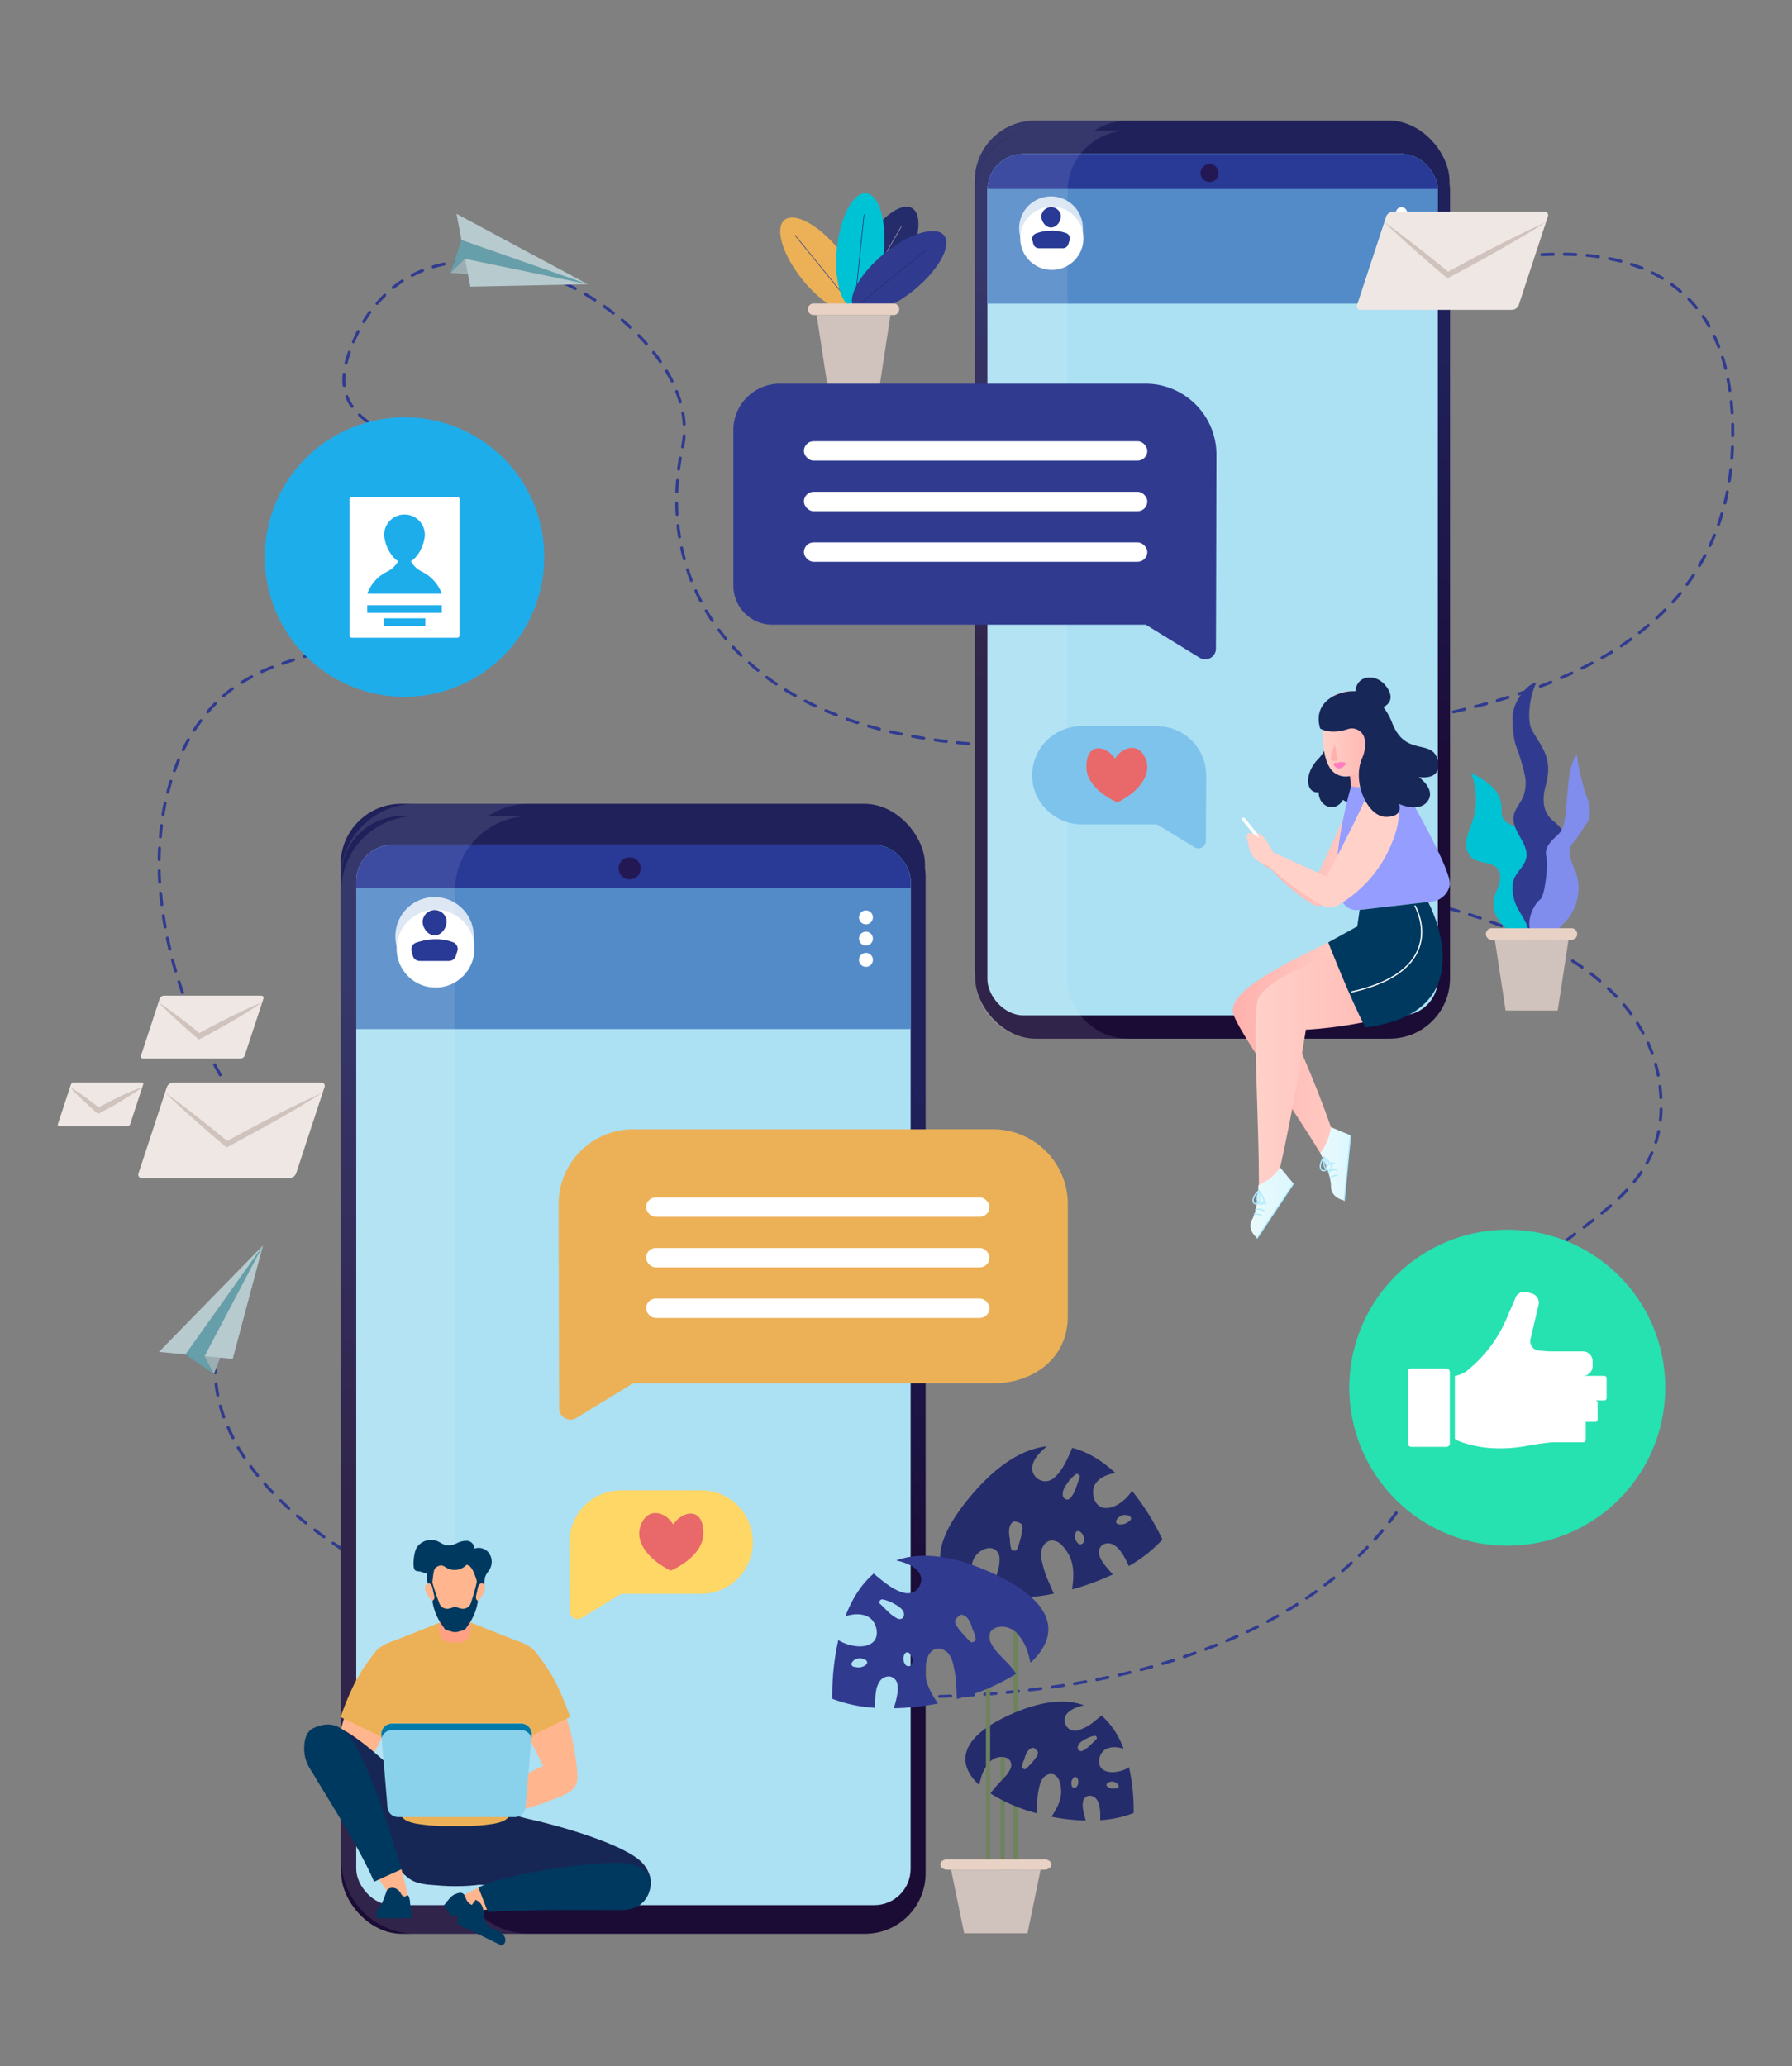 <svg xmlns="http://www.w3.org/2000/svg" xmlns:xlink="http://www.w3.org/1999/xlink" id="Layer_1" data-name="Layer 1" viewBox="0 0 752 867"><rect x="0" y="0" width="752" height="867" fill="#808080" stroke="none"/><defs><style>.cls-1{fill:url(#linear-gradient);}.cls-2{fill:url(#linear-gradient-2);}.cls-3{fill:#ace0f3;}.cls-4{fill:#303b90;}.cls-5{fill:url(#linear-gradient-3);}.cls-6{clip-path:url(#clip-path);}.cls-7{fill:#538ac8;}.cls-11,.cls-25,.cls-8{fill:#fff;}.cls-9{fill:#283996;}.cls-10{fill:#231854;}.cls-11{opacity:0.1;}.cls-12{mask:url(#mask);}.cls-13{fill:url(#linear-gradient-4);}.cls-14{clip-path:url(#clip-path-2);}.cls-15{fill:#fed767;}.cls-16{fill:#e9686a;}.cls-17,.cls-19{fill:#ecb157;}.cls-18{fill:#ffb68e;}.cls-19,.cls-20,.cls-21,.cls-37,.cls-38{fill-rule:evenodd;}.cls-20{fill:#172755;}.cls-21,.cls-54{fill:#003960;}.cls-22{fill:#ffa085;}.cls-23{fill:#8ad1ec;}.cls-24{fill:#007aa8;}.cls-25{opacity:0.78;}.cls-26{fill:#6e825d;}.cls-27{fill:#242c6c;}.cls-28{fill:#d0c2bc;}.cls-29{fill:#e8d1c5;}.cls-30{fill:#ac9ea7;}.cls-31{fill:#00c2d5;}.cls-32{fill:#808ded;}.cls-33{fill:#efe7e4;}.cls-34{fill:#9caeb1;}.cls-35{fill:#b7cace;}.cls-36{fill:#669ea9;}.cls-37{fill:#26e1b0;}.cls-38,.cls-39{fill:#1eadeb;}.cls-40{fill:url(#linear-gradient-5);}.cls-41{clip-path:url(#clip-path-3);}.cls-42{mask:url(#mask-2);}.cls-43{fill:url(#linear-gradient-6);}.cls-44{clip-path:url(#clip-path-4);}.cls-45{fill:#7ec3ec;}.cls-46{fill:#172757;}.cls-47{fill:url(#Degradado_sin_nombre_30);}.cls-48{fill:url(#Degradado_sin_nombre_30-2);}.cls-49{fill:url(#Degradado_sin_nombre_29);}.cls-50{fill:url(#Degradado_sin_nombre_30-3);}.cls-51{fill:#959dff;}.cls-52{fill:#ffd1c9;}.cls-53{fill:url(#Degradado_sin_nombre_29-2);}.cls-55{fill:url(#Degradado_sin_nombre_26);}.cls-56{fill:url(#Degradado_sin_nombre_26-2);}.cls-57{fill:#ffb1ad;}.cls-58{fill:#ff7ebf;}.cls-59,.cls-60{fill:none;stroke-linecap:round;stroke-linejoin:round;stroke-width:0.53px;}.cls-59{stroke:#fff;}.cls-60{stroke:#b0ebff;}</style><linearGradient id="linear-gradient" x1="271.87" y1="597.39" x2="270.56" y2="782.9" gradientUnits="userSpaceOnUse"><stop offset="0.67"></stop><stop offset="1" stop-color="#fff"></stop></linearGradient><linearGradient id="linear-gradient-2" x1="513.79" y1="261.93" x2="512.72" y2="412.64" xlink:href="#linear-gradient"></linearGradient><linearGradient id="linear-gradient-3" x1="305.81" y1="350.31" x2="223.64" y2="802.41" gradientUnits="userSpaceOnUse"><stop offset="0.18" stop-color="#20215b"></stop><stop offset="0.65" stop-color="#1b0c36"></stop></linearGradient><clipPath id="clip-path"><rect class="cls-3" x="149.23" y="349.31" width="232.65" height="444.93" rx="15.22"></rect></clipPath><mask id="mask" x="127.75" y="329.86" width="296.1" height="497" maskUnits="userSpaceOnUse"><rect class="cls-1" x="138.59" y="335.24" width="266.78" height="491.62"></rect></mask><linearGradient id="linear-gradient-4" x1="306.07" y1="355.48" x2="223.9" y2="807.58" xlink:href="#linear-gradient-3"></linearGradient><clipPath id="clip-path-2"><rect class="cls-3" x="149.49" y="354.48" width="232.65" height="444.93" rx="15.22"></rect></clipPath><linearGradient id="linear-gradient-5" x1="541.24" y1="61.86" x2="474.73" y2="427.79" xlink:href="#linear-gradient-3"></linearGradient><clipPath id="clip-path-3"><rect class="cls-3" x="414.15" y="60.37" width="189.02" height="361.49" rx="15.16"></rect></clipPath><mask id="mask-2" x="396.7" y="44.57" width="240.57" height="403.79" maskUnits="userSpaceOnUse"><rect class="cls-2" x="405.51" y="48.94" width="216.75" height="399.41"></rect></mask><linearGradient id="linear-gradient-6" x1="541.45" y1="66.06" x2="474.95" y2="431.99" xlink:href="#linear-gradient-3"></linearGradient><clipPath id="clip-path-4"><rect class="cls-3" x="414.36" y="64.57" width="189.02" height="361.49" rx="15.16"></rect></clipPath><linearGradient id="Degradado_sin_nombre_30" x1="-902.1" y1="355.94" x2="-850" y2="355.94" gradientTransform="matrix(-1, 0, 0, 1, -324.02, 0)" gradientUnits="userSpaceOnUse"><stop offset="0" stop-color="#ffd1c9"></stop><stop offset="1" stop-color="#ffb1ad"></stop></linearGradient><linearGradient id="Degradado_sin_nombre_30-2" x1="-902.46" y1="326.32" x2="-889.11" y2="326.32" xlink:href="#Degradado_sin_nombre_30"></linearGradient><linearGradient id="Degradado_sin_nombre_29" x1="-902.98" y1="307.94" x2="-878.99" y2="307.94" gradientTransform="matrix(-1, 0, 0, 1, -324.02, 0)" gradientUnits="userSpaceOnUse"><stop offset="0" stop-color="#ffb1ad"></stop><stop offset="1" stop-color="#ffd1c9"></stop></linearGradient><linearGradient id="Degradado_sin_nombre_30-3" x1="-896.18" y1="448.22" x2="-841.35" y2="448.22" xlink:href="#Degradado_sin_nombre_30"></linearGradient><linearGradient id="Degradado_sin_nombre_29-2" x1="-926.56" y1="456.37" x2="-850.83" y2="456.37" xlink:href="#Degradado_sin_nombre_29"></linearGradient><linearGradient id="Degradado_sin_nombre_26" x1="-890.74" y1="488.37" x2="-878.08" y2="488.37" gradientTransform="matrix(-1, 0, 0, 1, -324.02, 0)" gradientUnits="userSpaceOnUse"><stop offset="0" stop-color="#dbf8ff"></stop><stop offset="1" stop-color="#eaf9fa"></stop></linearGradient><linearGradient id="Degradado_sin_nombre_26-2" x1="-866.8" y1="504.65" x2="-848.8" y2="504.65" xlink:href="#Degradado_sin_nombre_26"></linearGradient></defs><path class="cls-4" d="M380,712.58h0l-4.75,0a.64.64,0,0,1,0-1.27h0c1.57,0,3.16,0,4.73,0a.64.64,0,0,1,.63.64A.63.63,0,0,1,380,712.58Zm4.75,0a.64.64,0,0,1-.64-.63.63.63,0,0,1,.63-.63c1.57,0,3.17,0,4.74-.06h0a.64.64,0,0,1,.64.62.65.65,0,0,1-.63.65l-4.75.05Zm-14.23-.12h0c-1.58,0-3.18-.08-4.75-.13a.64.64,0,0,1-.62-.65.64.64,0,0,1,.66-.61l4.73.13a.63.63,0,0,1,0,1.26Zm23.72,0a.64.64,0,0,1,0-1.27c1.57,0,3.16-.09,4.73-.15a.63.63,0,1,1,0,1.26l-4.74.16Zm-33.2-.27h0l-4.75-.23a.63.63,0,1,1,.06-1.26l4.74.22a.64.64,0,0,1,.61.66A.64.64,0,0,1,361,712.15Zm42.68-.09a.63.63,0,0,1,0-1.26l4.74-.25a.62.62,0,0,1,.67.59.64.64,0,0,1-.6.67c-1.58.09-3.18.18-4.75.25Zm-52.17-.4h0l-4.75-.31a.64.64,0,1,1,.09-1.27c1.57.11,3.16.22,4.74.31a.64.64,0,0,1,0,1.27Zm61.66-.15a.64.64,0,0,1-.05-1.27l4.74-.35a.63.63,0,0,1,.1,1.26c-1.57.13-3.16.25-4.75.36ZM342,711h0l-4.74-.4a.64.64,0,0,1-.58-.69.63.63,0,0,1,.69-.57c1.57.14,3.17.27,4.73.39a.65.65,0,0,1,.59.68A.64.64,0,0,1,342,711Zm80.62-.26a.63.63,0,0,1-.63-.57.64.64,0,0,1,.57-.69c1.57-.15,3.16-.3,4.73-.47a.64.64,0,0,1,.69.57.62.62,0,0,1-.56.69c-1.57.17-3.17.32-4.74.47Zm-90.1-.58h-.06c-1.57-.15-3.17-.31-4.74-.48a.65.65,0,0,1-.57-.7.63.63,0,0,1,.7-.56c1.57.17,3.17.33,4.73.48a.63.63,0,0,1-.06,1.26Zm99.56-.4a.63.63,0,0,1-.63-.56.65.65,0,0,1,.55-.71c1.57-.18,3.16-.37,4.71-.57a.63.63,0,0,1,.71.55.64.64,0,0,1-.55.71c-1.55.2-3.14.39-4.72.57Zm-109-.6H323l-4.74-.56a.63.63,0,0,1,.15-1.26l4.73.57a.63.63,0,0,1-.07,1.26Zm118.45-.62a.62.62,0,0,1-.62-.54.63.63,0,0,1,.53-.72c1.56-.22,3.14-.45,4.7-.69a.63.63,0,1,1,.19,1.25c-1.56.24-3.14.48-4.71.7ZM313.61,708h-.08c-1.57-.21-3.17-.43-4.73-.66a.63.63,0,1,1,.17-1.25l4.73.65a.64.64,0,0,1,.54.71A.63.63,0,0,1,313.61,708Zm137.31-.89a.63.63,0,0,1-.62-.53.64.64,0,0,1,.52-.73c1.56-.26,3.13-.53,4.67-.81a.62.62,0,0,1,.74.51.63.63,0,0,1-.51.73c-1.55.28-3.13.56-4.69.82Zm-146.74-.45h-.09c-1.56-.23-3.14-.48-4.7-.73a.63.63,0,1,1,.2-1.25c1.55.25,3.13.5,4.69.73a.63.63,0,0,1-.1,1.26Zm156.1-1.25a.64.64,0,0,1-.13-1.26c1.56-.3,3.12-.62,4.65-.94a.62.62,0,0,1,.75.49.63.63,0,0,1-.49.75l-4.66,1Zm-165.48-.25h-.11l-4.69-.82a.64.64,0,0,1,.23-1.25l4.67.82a.63.63,0,0,1-.1,1.26Zm-9.36-1.68h-.12c-1.55-.29-3.12-.59-4.67-.9a.63.63,0,0,1,.24-1.24l4.67.9a.62.62,0,0,1,.5.74A.63.63,0,0,1,285.44,703.46Zm184.13,0a.62.62,0,0,1-.61-.49.63.63,0,0,1,.47-.76c1.55-.35,3.11-.71,4.62-1.08a.63.63,0,1,1,.3,1.23c-1.52.37-3.08.73-4.64,1.09Zm-193.46-1.8H276l-4.65-1a.65.65,0,0,1-.49-.76.64.64,0,0,1,.76-.48l4.64,1a.64.64,0,0,1,.49.75A.62.62,0,0,1,276.11,701.62Zm202.7-.44a.64.64,0,0,1-.16-1.25c1.53-.39,3.07-.81,4.58-1.23a.64.64,0,0,1,.34,1.23c-1.52.42-3.06.83-4.6,1.23Zm-212-1.56-.14,0L262,698.53a.63.63,0,1,1,.29-1.23c1.53.36,3.09.72,4.63,1.06a.64.64,0,0,1-.14,1.26Zm221.15-1a.63.63,0,0,1-.18-1.24c1.52-.45,3-.91,4.54-1.38a.63.63,0,0,1,.38,1.21c-1.5.47-3,.94-4.56,1.39A.55.55,0,0,1,488,698.64Zm-230.4-1.2-.15,0-4.62-1.16a.64.64,0,0,1-.46-.77.63.63,0,0,1,.77-.45c1.52.39,3.07.77,4.61,1.15a.63.63,0,0,1,.46.77A.64.64,0,0,1,257.57,697.44ZM497,695.8a.62.62,0,0,1-.6-.43.64.64,0,0,1,.4-.81c1.5-.5,3-1,4.48-1.54a.64.64,0,0,1,.81.39.64.64,0,0,1-.39.81c-1.48.52-3,1-4.5,1.55Zm-248.68-.71-.17,0-4.59-1.25a.62.62,0,0,1-.44-.78.63.63,0,0,1,.78-.44c1.52.42,3.06.84,4.58,1.24a.64.64,0,0,1-.16,1.25ZM506,692.63a.64.64,0,0,1-.23-1.23c1.49-.56,3-1.13,4.42-1.71a.64.64,0,0,1,.83.36.63.63,0,0,1-.36.82c-1.45.58-3,1.16-4.44,1.72A.57.57,0,0,1,506,692.63Zm-266.81-.07-.17,0c-1.53-.44-3.07-.88-4.57-1.33a.63.63,0,0,1-.43-.79.64.64,0,0,1,.79-.43l4.56,1.34a.63.63,0,0,1-.18,1.24Zm-9.11-2.71-.19,0-4.54-1.43a.63.63,0,1,1,.39-1.2l4.53,1.42a.64.64,0,0,1,.42.79A.65.65,0,0,1,230.08,689.85Zm284.74-.74a.63.63,0,0,1-.24-1.21c1.45-.62,2.92-1.25,4.34-1.89a.64.64,0,0,1,.52,1.16c-1.44.64-2.91,1.28-4.37,1.89A.53.53,0,0,1,514.82,689.11ZM221,687a.64.64,0,0,1-.2,0c-1.5-.5-3-1-4.51-1.53a.63.63,0,0,1,.41-1.19c1.49.51,3,1,4.5,1.51A.64.64,0,0,1,221,687Zm302.47-1.72a.61.61,0,0,1-.57-.36.63.63,0,0,1,.3-.84c1.43-.68,2.86-1.38,4.26-2.08a.64.64,0,0,1,.56,1.14c-1.4.7-2.84,1.4-4.28,2.08A.53.53,0,0,1,523.5,685.23ZM212,683.86a.52.52,0,0,1-.21,0c-1.49-.53-3-1.07-4.48-1.62a.62.62,0,0,1-.37-.81.63.63,0,0,1,.81-.38c1.48.55,3,1.09,4.46,1.62a.63.63,0,0,1-.21,1.23ZM532,681a.63.63,0,0,1-.3-1.19c1.4-.74,2.8-1.51,4.16-2.27a.63.63,0,1,1,.62,1.1c-1.37.77-2.78,1.54-4.18,2.29A.66.66,0,0,1,532,681Zm-328.87-.4a.68.68,0,0,1-.23-.05c-1.48-.56-3-1.14-4.43-1.72a.63.63,0,1,1,.46-1.18c1.46.58,3,1.16,4.43,1.72a.64.64,0,0,1,.36.82A.63.63,0,0,1,203.12,680.57Zm-8.84-3.51a.67.67,0,0,1-.24,0l-4.39-1.84a.64.64,0,0,1,.5-1.17c1.43.61,2.91,1.23,4.37,1.83a.63.63,0,0,1-.24,1.22Zm346-.75a.61.61,0,0,1-.54-.31.63.63,0,0,1,.21-.87c1.36-.81,2.72-1.64,4-2.48a.63.63,0,0,1,.68,1.07c-1.33.84-2.7,1.68-4.07,2.5A.62.62,0,0,1,540.27,676.31Zm-354.73-3a.62.62,0,0,1-.26-.06c-1.45-.64-2.92-1.3-4.34-1.95a.63.63,0,0,1,.53-1.15c1.42.65,2.87,1.3,4.32,1.94a.64.64,0,0,1-.25,1.22Zm362.76-2.11a.63.63,0,0,1-.36-1.16c1.31-.88,2.62-1.79,3.89-2.69a.63.63,0,1,1,.74,1c-1.28.91-2.6,1.82-3.92,2.71A.66.66,0,0,1,548.3,671.23Zm-371.4-1.85a.67.67,0,0,1-.28-.06l-4.28-2.08a.63.63,0,1,1,.56-1.13c1.4.69,2.83,1.38,4.27,2.06a.64.64,0,0,1,.3.85A.63.63,0,0,1,176.9,669.38ZM556,665.71a.6.6,0,0,1-.5-.25.63.63,0,0,1,.12-.89c1.25-1,2.51-1.93,3.73-2.91a.63.63,0,0,1,.89.1.64.64,0,0,1-.1.89c-1.23,1-2.49,2-3.76,2.93A.6.6,0,0,1,556,665.71Zm-387.66-.54a.65.65,0,0,1-.29-.07c-1.41-.72-2.83-1.47-4.22-2.21a.63.63,0,0,1-.26-.85.64.64,0,0,1,.86-.27c1.38.74,2.79,1.48,4.2,2.2a.64.64,0,0,1,.28.86A.66.66,0,0,1,168.37,665.17ZM160,660.7a.68.68,0,0,1-.31-.08c-1.4-.78-2.79-1.57-4.14-2.35a.63.63,0,1,1,.63-1.1c1.35.78,2.74,1.57,4.12,2.34a.63.63,0,0,1-.3,1.19Zm403.44-1a.61.61,0,0,1-.48-.22.63.63,0,0,1,.06-.89c1.2-1,2.39-2.08,3.54-3.14a.64.64,0,1,1,.86.94c-1.16,1.06-2.37,2.12-3.57,3.16A.65.65,0,0,1,563.43,659.75Zm-411.67-3.82a.68.68,0,0,1-.33-.09c-1.36-.82-2.72-1.66-4.05-2.5a.63.63,0,1,1,.68-1.07c1.31.83,2.67,1.67,4,2.49a.63.63,0,0,1-.33,1.17Zm418.67-2.59a.61.61,0,0,1-.45-.19.64.64,0,0,1,0-.9c1.13-1.1,2.25-2.23,3.33-3.35a.63.63,0,1,1,.91.87c-1.09,1.14-2.22,2.28-3.35,3.39A.66.66,0,0,1,570.43,653.34Zm-426.71-2.48a.53.53,0,0,1-.34-.11c-1.34-.88-2.67-1.77-3.95-2.67a.63.63,0,0,1-.16-.88.64.64,0,0,1,.88-.16c1.28.89,2.6,1.78,3.92,2.66a.61.61,0,0,1,.18.87A.62.62,0,0,1,143.72,650.86ZM577,646.49a.61.61,0,0,1-.42-.16.63.63,0,0,1-.05-.89c1.05-1.17,2.09-2.37,3.09-3.57a.63.63,0,0,1,1,.81c-1,1.21-2.06,2.42-3.11,3.6A.64.64,0,0,1,577,646.49Zm-441.08-1a.63.63,0,0,1-.37-.12c-1.29-1-2.58-1.91-3.82-2.86a.63.63,0,1,1,.77-1c1.23.94,2.51,1.9,3.8,2.83a.64.64,0,0,1,.13.89A.62.62,0,0,1,135.91,645.45Zm-7.54-5.79a.61.61,0,0,1-.4-.14c-1.24-1-2.48-2-3.66-3a.62.62,0,0,1-.07-.89.64.64,0,0,1,.9-.07c1.17,1,2.39,2,3.63,3a.63.63,0,0,1,.09.89A.62.62,0,0,1,128.37,639.66Zm454.7-.45a.61.61,0,0,1-.39-.13.63.63,0,0,1-.11-.89c1-1.24,1.91-2.51,2.83-3.78a.63.63,0,0,1,.88-.15.64.64,0,0,1,.15.89c-.93,1.28-1.89,2.57-2.86,3.82A.63.63,0,0,1,583.07,639.21Zm-461.91-5.74a.61.61,0,0,1-.42-.16c-1.19-1.08-2.35-2.18-3.47-3.28a.63.63,0,0,1,.88-.9c1.11,1.08,2.27,2.17,3.44,3.24a.63.63,0,0,1-.43,1.1Zm467.46-2a.63.63,0,0,1-.53-1c.87-1.31,1.73-2.65,2.56-4a.63.63,0,0,1,.87-.21.63.63,0,0,1,.2.87c-.83,1.35-1.69,2.71-2.57,4A.63.63,0,0,1,588.62,631.5Zm-474.25-4.66a.65.65,0,0,1-.46-.2c-1.11-1.16-2.19-2.34-3.23-3.52a.63.63,0,0,1,.06-.89.62.62,0,0,1,.89.06c1,1.16,2.1,2.33,3.2,3.48a.63.63,0,0,1,0,.89A.64.64,0,0,1,114.37,626.84Zm479.23-3.43a.56.56,0,0,1-.31-.09.62.62,0,0,1-.24-.86c.77-1.36,1.52-2.76,2.24-4.15a.64.64,0,0,1,1.13.58c-.73,1.4-1.49,2.82-2.27,4.19A.64.64,0,0,1,593.6,623.41Zm-485.51-3.7a.64.64,0,0,1-.49-.23c-1-1.25-2-2.52-2.92-3.78a.62.62,0,0,1,.13-.88.64.64,0,0,1,.89.13c.91,1.24,1.88,2.5,2.88,3.73a.63.63,0,0,1-.09.89A.61.61,0,0,1,108.09,619.71ZM598,615a.66.66,0,0,1-.27-.06.64.64,0,0,1-.3-.85c.67-1.41,1.32-2.86,1.94-4.31a.63.63,0,1,1,1.16.5c-.62,1.46-1.28,2.92-2,4.35A.65.65,0,0,1,598,615Zm-495.49-2.91a.63.63,0,0,1-.53-.28c-.89-1.34-1.74-2.71-2.54-4a.64.64,0,0,1,.23-.87.64.64,0,0,1,.87.22c.78,1.33,1.62,2.68,2.49,4a.62.62,0,0,1-.18.88A.59.59,0,0,1,102.47,612.07Zm499.23-5.82a.66.66,0,0,1-.23,0,.65.65,0,0,1-.36-.82c.57-1.46,1.11-3,1.63-4.44a.63.63,0,1,1,1.19.42c-.51,1.49-1.07,3-1.64,4.48A.62.62,0,0,1,601.7,606.25Zm-504-2.36a.63.63,0,0,1-.57-.34c-.73-1.43-1.42-2.89-2-4.33a.63.63,0,1,1,1.16-.5c.62,1.41,1.29,2.84,2,4.25a.63.63,0,0,1-.28.85A.58.58,0,0,1,97.67,603.89Zm507.14-6.61-.19,0a.62.62,0,0,1-.41-.79c.46-1.5.9-3,1.31-4.54a.63.63,0,0,1,.77-.45.64.64,0,0,1,.45.78c-.41,1.53-.86,3.07-1.32,4.58A.64.64,0,0,1,604.81,597.28ZM93.9,595.2a.63.63,0,0,1-.59-.43c-.54-1.51-1-3-1.44-4.56a.63.63,0,0,1,.44-.78.64.64,0,0,1,.78.44c.41,1.49.88,3,1.41,4.48a.64.64,0,0,1-.39.81A.78.78,0,0,1,93.9,595.2Zm513.39-7.08-.15,0a.64.64,0,0,1-.46-.77c.37-1.55.78-3.1,1.21-4.62a.63.63,0,0,1,1.22.35c-.43,1.5-.83,3-1.2,4.57A.64.64,0,0,1,607.29,588.12Zm-515.9-2.06a.63.63,0,0,1-.62-.52c-.3-1.56-.55-3.15-.73-4.72a.64.64,0,0,1,.56-.71.63.63,0,0,1,.7.56c.17,1.54.42,3.1.71,4.63a.62.62,0,0,1-.5.74ZM609.91,579l-.2,0a.63.63,0,0,1-.4-.8c.51-1.52,1.06-3,1.63-4.49a.63.63,0,0,1,1.18.46c-.56,1.45-1.1,2.94-1.61,4.43A.62.62,0,0,1,609.91,579ZM90.32,576.65a.63.63,0,0,1-.63-.61c0-.64,0-1.29,0-1.92,0-1,0-1.93.07-2.88a.64.64,0,0,1,.66-.61.65.65,0,0,1,.61.67c0,.93-.07,1.88-.07,2.82,0,.62,0,1.25,0,1.87a.64.64,0,0,1-.62.66Zm523-6.49a.65.65,0,0,1-.26-.06.62.62,0,0,1-.31-.83c.64-1.45,1.34-2.9,2.05-4.31a.64.64,0,0,1,.86-.28.63.63,0,0,1,.27.85c-.7,1.39-1.39,2.82-2,4.25A.62.62,0,0,1,613.36,570.16Zm-522.57-3H90.7a.64.64,0,0,1-.54-.71c.2-1.57.47-3.17.8-4.74a.64.64,0,0,1,.75-.49.65.65,0,0,1,.49.76c-.32,1.53-.59,3.09-.79,4.63A.63.63,0,0,1,90.79,567.17Zm526.88-5.46a.64.64,0,0,1-.55-1c.79-1.37,1.62-2.74,2.48-4.08a.64.64,0,1,1,1.07.69c-.85,1.31-1.67,2.67-2.45,4A.63.63,0,0,1,617.67,561.71ZM92.73,557.88l-.18,0a.62.62,0,0,1-.43-.78c.43-1.51.94-3.05,1.49-4.56a.63.63,0,0,1,1.19.44c-.54,1.48-1,3-1.46,4.47A.64.64,0,0,1,92.73,557.88Zm530.07-4.15a.62.62,0,0,1-.37-.11.64.64,0,0,1-.14-.89c.91-1.28,1.88-2.56,2.87-3.81a.64.64,0,0,1,.89-.11.63.63,0,0,1,.1.89c-1,1.24-1.93,2.51-2.83,3.77A.65.65,0,0,1,622.8,553.73ZM96,549a.74.74,0,0,1-.25-.05.64.64,0,0,1-.33-.84c.64-1.43,1.34-2.89,2.07-4.32a.64.64,0,0,1,.86-.27.63.63,0,0,1,.27.85c-.73,1.41-1.41,2.84-2,4.25A.62.62,0,0,1,96,549Zm532.71-2.67a.66.66,0,0,1-.42-.15.64.64,0,0,1-.06-.9c1-1.18,2.1-2.37,3.21-3.53a.62.62,0,0,1,.89,0,.63.63,0,0,1,0,.9c-1.09,1.15-2.16,2.33-3.17,3.49A.64.64,0,0,1,628.69,546.29Zm-528.36-5.77a.62.62,0,0,1-.32-.09.63.63,0,0,1-.22-.87c.79-1.34,1.64-2.71,2.53-4a.63.63,0,0,1,1.06.69c-.88,1.33-1.72,2.68-2.5,4A.64.64,0,0,1,100.33,540.52Zm534.88-1.13a.63.63,0,0,1-.46-.19.64.64,0,0,1,0-.9c1.11-1.08,2.28-2.18,3.47-3.27a.63.63,0,1,1,.86.93c-1.19,1.08-2.34,2.18-3.44,3.25A.62.62,0,0,1,635.21,539.39Zm7-6.41a.61.61,0,0,1-.48-.22.63.63,0,0,1,.06-.89c1.16-1,2.39-2,3.66-3.06a.63.63,0,1,1,.8,1c-1.26,1-2.48,2.05-3.63,3A.65.65,0,0,1,642.22,533Zm-536.66-.39a.58.58,0,0,1-.37-.13.62.62,0,0,1-.14-.88c.59-.81,1.2-1.63,1.82-2.43a.64.64,0,0,1,.89-.12.63.63,0,0,1,.11.89c-.61.8-1.22,1.6-1.8,2.41A.63.63,0,0,1,105.56,532.59Zm544-5.62a.66.66,0,0,1-.5-.25.65.65,0,0,1,.11-.89l3.77-2.91a.65.65,0,0,1,.89.12.64.64,0,0,1-.12.89l-3.76,2.9A.62.62,0,0,1,649.57,527Zm7.56-5.77a.64.64,0,0,1-.51-.26.63.63,0,0,1,.13-.88l2.54-1.9,1.26-.95a.64.64,0,0,1,.76,1l-1.27.94-2.53,1.9A.62.62,0,0,1,657.13,521.2Zm7.6-5.7a.61.61,0,0,1-.5-.26.63.63,0,0,1,.12-.88c1.4-1.06,2.63-2,3.76-2.89a.63.63,0,1,1,.78,1c-1.13.88-2.37,1.83-3.77,2.9A.7.7,0,0,1,664.73,515.5Zm7.49-5.86a.62.62,0,0,1-.49-.24.63.63,0,0,1,.09-.89c1.3-1.06,2.48-2.06,3.61-3.05a.63.63,0,0,1,.89.06.62.62,0,0,1-.05.89c-1.15,1-2.34,2-3.65,3.08A.62.62,0,0,1,672.22,509.64Zm7.14-6.27a.63.63,0,0,1-.46-.2.62.62,0,0,1,0-.89c1.17-1.13,2.28-2.25,3.31-3.35a.63.63,0,0,1,.93.86c-1,1.12-2.18,2.26-3.37,3.4A.61.61,0,0,1,679.36,503.37Zm6.45-6.95a.67.67,0,0,1-.4-.14.65.65,0,0,1-.09-.9c1-1.24,1.95-2.5,2.8-3.75a.63.63,0,1,1,1,.71c-.88,1.28-1.84,2.58-2.87,3.84A.6.6,0,0,1,685.81,496.42Zm5.32-7.83a.64.64,0,0,1-.3-.08.63.63,0,0,1-.25-.86,46.58,46.58,0,0,0,2.06-4.2.63.63,0,1,1,1.16.5,45.16,45.16,0,0,1-2.11,4.31A.64.64,0,0,1,691.13,488.59Zm3.73-8.69a.63.63,0,0,1-.19,0,.64.64,0,0,1-.42-.79c.46-1.47.85-3,1.17-4.52a.63.63,0,0,1,1.24.25c-.33,1.58-.73,3.14-1.2,4.65A.62.62,0,0,1,694.86,479.9Zm1.9-9.25h-.07a.64.64,0,0,1-.56-.7c.17-1.51.27-3.08.31-4.66a.63.63,0,0,1,.64-.62.64.64,0,0,1,.62.65c0,1.61-.14,3.22-.31,4.77A.63.63,0,0,1,696.76,470.65Zm.23-9.47a.64.64,0,0,1-.63-.6c-.07-1.44-.2-2.93-.37-4.42l0-.28a.63.63,0,0,1,.55-.7.65.65,0,0,1,.71.56l0,.27c.17,1.52.3,3,.38,4.5a.64.64,0,0,1-.6.67Zm-1.14-9.43a.63.63,0,0,1-.62-.51c-.3-1.54-.66-3.07-1.07-4.57a.63.63,0,1,1,1.22-.33c.42,1.52.79,3.09,1.09,4.66a.63.63,0,0,1-.5.74Zm-2.5-9.13a.63.63,0,0,1-.6-.42c-.52-1.46-1.11-2.92-1.75-4.35a.63.63,0,0,1,.32-.83.64.64,0,0,1,.84.32c.65,1.45,1.25,2.94,1.78,4.43a.63.63,0,0,1-.38.81A.52.52,0,0,1,693.35,442.62ZM689.49,434a.63.63,0,0,1-.56-.33c-.73-1.36-1.53-2.71-2.37-4a.63.63,0,1,1,1.07-.68c.85,1.34,1.67,2.73,2.41,4.11a.63.63,0,0,1-.25.86A.66.66,0,0,1,689.49,434Zm-5.09-8a.64.64,0,0,1-.51-.26c-.91-1.24-1.89-2.48-2.91-3.68a.64.64,0,1,1,1-.82c1,1.22,2,2.49,3,3.75a.62.62,0,0,1-.13.88A.6.6,0,0,1,684.4,426Zm-6.11-7.25a.61.61,0,0,1-.45-.19q-1.61-1.68-3.35-3.32a.63.63,0,1,1,.87-.92c1.17,1.1,2.31,2.23,3.39,3.36a.64.64,0,0,1,0,.9A.66.66,0,0,1,678.29,418.75Zm-6.91-6.49a.63.63,0,0,1-.41-.15c-1.18-1-2.42-2-3.68-3a.63.63,0,0,1,.78-1c1.27,1,2.52,2,3.72,3a.63.63,0,0,1,.07.89A.62.62,0,0,1,671.38,412.26Zm-7.53-5.78a.6.6,0,0,1-.36-.12c-1.27-.88-2.59-1.77-3.93-2.63a.63.63,0,0,1-.19-.87.64.64,0,0,1,.88-.2c1.35.87,2.68,1.77,4,2.66a.64.64,0,0,1-.36,1.16Zm-8-5.14a.62.62,0,0,1-.32-.09c-1.33-.79-2.71-1.57-4.11-2.34a.63.63,0,1,1,.61-1.11c1.41.77,2.8,1.57,4.14,2.36a.65.65,0,0,1,.23.87A.64.64,0,0,1,655.86,401.34Zm-8.33-4.57a.59.59,0,0,1-.29-.07c-1.38-.7-2.81-1.4-4.25-2.08a.63.63,0,0,1,.54-1.14c1.45.68,2.89,1.39,4.28,2.09a.63.63,0,0,1,.28.86A.62.62,0,0,1,647.53,396.77Zm-8.59-4.06a.75.75,0,0,1-.26,0c-1.42-.63-2.89-1.25-4.36-1.86A.63.63,0,0,1,634,390a.62.62,0,0,1,.82-.34c1.49.61,3,1.24,4.39,1.87a.63.63,0,0,1,.33.83A.64.64,0,0,1,638.94,392.71Zm-8.79-3.62a.59.59,0,0,1-.23,0c-1.45-.55-2.95-1.11-4.44-1.65a.63.63,0,1,1,.43-1.19c1.5.54,3,1.1,4.46,1.66a.64.64,0,0,1-.22,1.23Zm-8.94-3.24-.21,0c-1.47-.5-3-1-4.5-1.48a.63.63,0,0,1,.38-1.21c1.53.49,3,1,4.53,1.49a.63.63,0,0,1-.2,1.23ZM612.15,383a.55.55,0,0,1-.18,0c-1.5-.45-3-.9-4.56-1.33a.63.63,0,0,1-.44-.78.64.64,0,0,1,.78-.44c1.54.44,3.08.88,4.58,1.33a.64.64,0,0,1,.42.79A.62.62,0,0,1,612.15,383ZM603,380.38l-.17,0c-1.5-.4-3.05-.8-4.59-1.19a.63.63,0,0,1-.46-.77.64.64,0,0,1,.77-.46c1.55.39,3.1.79,4.61,1.19a.64.64,0,0,1-.16,1.25Zm-9.23-2.31-.14,0c-1.52-.36-3.08-.71-4.63-1.06a.63.63,0,0,1,.27-1.23c1.56.34,3.12.7,4.65,1.06a.63.63,0,0,1,.47.76A.64.64,0,0,1,593.77,378.07ZM584.49,376h-.13c-1.53-.32-3.1-.64-4.65-.94a.64.64,0,0,1-.5-.75.63.63,0,0,1,.74-.5l4.67.95a.64.64,0,0,1,.49.75A.63.63,0,0,1,584.49,376Zm-9.33-1.84H575c-1.54-.28-3.11-.57-4.68-.84a.63.63,0,1,1,.21-1.25c1.58.28,3.16.56,4.7.85a.63.63,0,0,1-.11,1.25Zm-9.39-1.64h-.1l-4.69-.74a.64.64,0,0,1,.19-1.26l4.7.75a.63.63,0,0,1,.52.73A.62.62,0,0,1,565.77,372.52Zm-9.39-1.45h-.09c-1.55-.23-3.13-.45-4.7-.66a.64.64,0,0,1-.54-.71.64.64,0,0,1,.71-.55l4.71.66a.63.63,0,0,1,.53.72A.62.62,0,0,1,556.38,371.07ZM547,369.8h-.08l-4.71-.58a.63.63,0,0,1-.56-.7.65.65,0,0,1,.71-.56l4.72.58a.64.64,0,0,1-.08,1.27Zm-9.44-1.12h-.07l-4.72-.5a.62.62,0,0,1-.57-.69.64.64,0,0,1,.69-.57l4.74.5a.64.64,0,0,1-.07,1.27Zm-9.46-1H528c-1.56-.15-3.15-.3-4.74-.43a.64.64,0,0,1,.12-1.27l4.74.43a.65.65,0,0,1,.57.7A.64.64,0,0,1,528.06,367.71Zm-9.48-.83h-.05l-4.74-.37a.61.61,0,0,1-.58-.67.63.63,0,0,1,.67-.59l4.75.37a.63.63,0,0,1,0,1.26Zm-9.49-.7h0l-4.74-.3a.63.63,0,1,1,.07-1.26c1.59.09,3.19.19,4.75.3a.63.63,0,0,1,0,1.26Zm-9.49-.56h0l-4.74-.23a.65.65,0,0,1-.61-.67.63.63,0,0,1,.67-.6l4.75.24a.64.64,0,0,1,0,1.27Zm-9.51-.45h0c-1.57-.07-3.17-.13-4.75-.18a.64.64,0,0,1-.61-.66.62.62,0,0,1,.65-.61l4.76.18a.64.64,0,0,1,.61.66A.65.65,0,0,1,490.09,365.17Zm-61.81,0a.64.64,0,0,1,0-1.27s1.71-.09,4.76-.2a.64.64,0,0,1,.66.61.64.64,0,0,1-.61.66c-3,.11-4.73.2-4.74.2Zm52.3-.29h0l-4.76-.13a.62.62,0,0,1-.62-.64.63.63,0,0,1,.65-.62l4.76.12a.64.64,0,0,1,0,1.27Zm-42.8-.07a.63.63,0,0,1,0-1.26c1.54-.05,3.14-.09,4.75-.12h0a.64.64,0,0,1,0,1.27l-4.75.11Zm33.29-.15h0l-4.76-.07a.63.63,0,0,1,0-1.26h0l4.76.06a.64.64,0,0,1,0,1.27Zm-23.78,0a.64.64,0,0,1-.64-.63.64.64,0,0,1,.63-.64l4.75-.05h0a.63.63,0,0,1,.63.63.64.64,0,0,1-.63.64c-1.58,0-3.18,0-4.74.05Zm14.26-.06h-4.76a.64.64,0,0,1-.63-.64.63.63,0,0,1,.63-.63h4.76a.64.64,0,0,1,0,1.27Z"></path><rect class="cls-5" x="142.94" y="337.28" width="245.22" height="468.98" rx="25.41"></rect><rect class="cls-3" x="149.23" y="349.31" width="232.65" height="444.93" rx="15.22"></rect><g class="cls-6"><rect class="cls-7" x="141.54" y="324.69" width="254.13" height="101.95"></rect><circle class="cls-8" cx="182.5" cy="392.9" r="16.33"></circle><rect class="cls-9" x="127.49" y="345.07" width="296.1" height="22.34"></rect><circle class="cls-8" cx="363.12" cy="379.76" r="2.93"></circle><circle class="cls-8" cx="363.12" cy="388.68" r="2.93"></circle><path class="cls-8" d="M360.2,397.6a2.93,2.93,0,1,0,2.92-2.93A2.93,2.93,0,0,0,360.2,397.6Z"></path></g><path class="cls-10" d="M268.6,359.21a4.62,4.62,0,1,0-4.62,4.62A4.62,4.62,0,0,0,268.6,359.21Z"></path><path class="cls-11" d="M190.63,774.82V368.72a31.44,31.44,0,0,1,31.44-31.44H174.38a31.44,31.44,0,0,0-31.44,31.44v406.1a31.44,31.44,0,0,0,31.44,31.44h47.69A31.43,31.43,0,0,1,190.63,774.82Z"></path><g class="cls-12"><rect class="cls-13" x="143.21" y="342.45" width="245.22" height="468.98" rx="25.41"></rect><rect class="cls-3" x="149.49" y="354.48" width="232.65" height="444.93" rx="15.22"></rect><g class="cls-14"><rect class="cls-7" x="141.8" y="329.86" width="254.13" height="101.95"></rect><circle class="cls-8" cx="182.77" cy="398.07" r="16.33"></circle><rect class="cls-9" x="127.75" y="350.25" width="296.1" height="22.34"></rect><circle class="cls-8" cx="363.39" cy="384.94" r="2.93"></circle><circle class="cls-8" cx="363.39" cy="393.86" r="2.93"></circle><path class="cls-8" d="M360.46,402.77a2.93,2.93,0,1,0,2.93-2.93A2.93,2.93,0,0,0,360.46,402.77Z"></path></g><path class="cls-10" d="M268.86,364.39a4.62,4.62,0,1,0-4.61,4.61A4.61,4.61,0,0,0,268.86,364.39Z"></path><path class="cls-11" d="M190.89,780V373.89a31.44,31.44,0,0,1,31.44-31.44H174.65a31.44,31.44,0,0,0-31.44,31.44V780a31.44,31.44,0,0,0,31.44,31.44h47.68A31.44,31.44,0,0,1,190.89,780Z"></path></g><path class="cls-15" d="M294.21,668.78H260.65l-16.56,10.13a3.29,3.29,0,0,1-5-2.78c-.05-9.69-.16-29.07-.16-29.07a21.79,21.79,0,0,1,21.72-21.72h33.56a21.72,21.72,0,1,1,0,43.44Z"></path><path class="cls-16" d="M268.32,642.14c.34-2.18,1.83-6.2,5.33-7.08,3-.77,6.67,1,8.83,4.61,2.61-3.78,6.59-5.34,9.26-4.19,3.67,1.57,3.45,7.65,3.42,8.36-.45,9.41-12.69,14.78-13.7,15.21C272.66,654.76,267.42,648,268.32,642.14Z"></path><path class="cls-17" d="M416.82,580.43H265.68L241.84,595a4.73,4.73,0,0,1-7.2-4c-.08-14-.23-85.87-.23-85.87a31.36,31.36,0,0,1,31.27-31.27H416.82a31.37,31.37,0,0,1,31.27,31.27V552.4C448.09,569.6,434,580.43,416.82,580.43Z"></path><path class="cls-18" d="M140.15,741.62c-.28,2.64-.44,5.46.78,7.83s4.3,4,6.63,2.69a7.7,7.7,0,0,0,2.76-3.48l11.49-22.53c3.16-6.19,6.41-12.76,6-19.7a16.46,16.46,0,0,0-3.13-9c-1.69-2.24-5.37-5.8-7.9-3.18s-4.25,7.15-5.85,10.37a110.52,110.52,0,0,0-10.79,37Z"></path><path class="cls-19" d="M167.79,707.91a18.39,18.39,0,0,0-3.48-10c-1.89-2.49-3-8.74-5.81-5.83A76.22,76.22,0,0,0,149,705.93a122.67,122.67,0,0,0-6.07,14.57l18.38,8.91C164.77,722.65,168.23,715.47,167.79,707.91Z"></path><path class="cls-18" d="M140.73,741.1c1.86-2.27,5.08-3.07,8-2.74a26.57,26.57,0,0,1,8.3,2.86l14.58,6.95,15.06,7.18c.78.37,1.64.83,1.89,1.66a2.14,2.14,0,0,1-1.12,2.32,5.92,5.92,0,0,1-2.7.59,79.17,79.17,0,0,1-22.44-2.08,81.3,81.3,0,0,1-10.88-3.44c-3-1.21-7.36-2.55-9.81-4.78A6.34,6.34,0,0,1,140.73,741.1Z"></path><path class="cls-20" d="M172.24,758c5.59-.82,32.14-.82,37.73,0,7,1,5.91,9.67,5,14.85-.95,5.65-2.12,11.72-6.28,15.67s-31.17,3.86-35.23,0-5.32-10-6.28-15.67C166.33,767.69,165.29,759,172.24,758Z"></path><path class="cls-20" d="M269.64,781.76c2.92,3.22,4.82,8.5,2.29,11.84-2.14,2.84-62.07-2.74-70.93-2.74-6.3-8-6.05-20.21,10.09-28.43,3.45-1.75,7.24.09,11,.88C232.94,765.6,262.39,773.76,269.64,781.76Z"></path><path class="cls-20" d="M140.06,724.56c-4.33-.38-9.11,1.3-11.22,5.11-1.72,3.1-1.35,7,.1,10.28s3.86,5.94,6.23,8.59c34.27,38.28,34.82,40,40.55,41.55,9.76,2.62,21.55,0,12.9-22.46C187.22,764,150.82,725.49,140.06,724.56Z"></path><path class="cls-18" d="M170.55,802.84c-2.28-1.33-6.8-7.21-12.1-15l10-3.52C171.68,795.94,172.94,804.24,170.55,802.84Z"></path><path class="cls-21" d="M131.38,725.2c6.08-2.94,12.07-2.17,16.93,5.7,6.54,10.6,15.32,36.49,20.11,53.47L157,789.56c-7.23-16.52-21.5-37.94-27-47.67C126.85,736.43,126.58,727.51,131.38,725.2Z"></path><path class="cls-18" d="M200.78,792l4.95,9.25c-7.39.49-13.34.57-15.85-.47S192.39,796.09,200.78,792Z"></path><path class="cls-21" d="M259.29,781.6c9.24,0,13.81,4.75,13.81,8.1,0,5.69-3.52,11.78-12.27,11.78-11.13,0-39-.38-56.12.79L200.78,792C213.4,785.94,245.77,781.6,259.29,781.6Z"></path><path class="cls-21" d="M186.22,799.53c.34-.22,2.88-4,4.54-4.63,1-.39,2.27-1,3.3-.5,1.18.58,1.23,2.21,1.93,3.19a5.54,5.54,0,0,0,2,1.74l1.62-2.17c5.72,2.64,1.18,9.29,6.92,12a19,19,0,0,1,4.09,2.1c1.18,1,1.94,2.74,1.15,4.06a2.57,2.57,0,0,1-1.31,1l-18.5-9s-.11-3.74.42-4.17a11.5,11.5,0,0,1-2.77,1Z"></path><path class="cls-21" d="M158,803.33a3.57,3.57,0,0,1,1.24-3.15c.65-.36,1.68-2.92,3-6.68.62-1.71,4.09-2.19,5.82.76.56,1,1.08,1.58,1.71,1.56s1.12-.93,1.63-.33a7.06,7.06,0,0,1,.68,3c.2,1.73.37,3.48.56,5.21,0,.39.08.79.09,1.19H158.36A4.81,4.81,0,0,1,158,803.33Z"></path><path class="cls-18" d="M242.06,741.62c.28,2.64.44,5.46-.77,7.83s-4.31,4-6.64,2.69a7.61,7.61,0,0,1-2.75-3.48q-5.76-11.26-11.5-22.53c-3.16-6.19-6.41-12.76-6-19.7a16.55,16.55,0,0,1,3.13-9c1.7-2.24,5.38-5.8,7.91-3.18s4.25,7.15,5.84,10.37A110.91,110.91,0,0,1,239.72,728,109.49,109.49,0,0,1,242.06,741.62Z"></path><path class="cls-19" d="M214.4,707.91a18.23,18.23,0,0,1,3.48-10c1.88-2.49,3-8.74,5.8-5.83a76.28,76.28,0,0,1,9.5,13.83,124.29,124.29,0,0,1,6.06,14.57l-18.37,8.91C217.42,722.65,214,715.47,214.4,707.91Z"></path><path class="cls-18" d="M241,742.41c-1.86-2.27-5.07-3.07-8-2.74a26.43,26.43,0,0,0-8.29,2.86l-14.59,7-15.05,7.18c-.78.37-1.65.83-1.9,1.66a2.13,2.13,0,0,0,1.13,2.32,5.85,5.85,0,0,0,2.69.59,79.17,79.17,0,0,0,22.44-2.08,80.4,80.4,0,0,0,10.88-3.44c3-1.21,7.36-2.54,9.81-4.78A6.33,6.33,0,0,0,241,742.41Z"></path><path class="cls-19" d="M157.75,692.93c1.79-2.17,4.49-3.35,7.13-4.32,7.76-2.84,25.55-10.29,26.23-10.27s18.46,7.43,26.22,10.27c2.64,1,5.34,2.15,7.13,4.32,2.39,2.89,2.7,7.05,1.84,10.7s-2.73,7-4.37,10.34a85,85,0,0,0-5.05,13.08,87.23,87.23,0,0,0-3.57,25c0,2.59,1.39,7,.59,9.42-1,3.07-6.29,3.77-9,4.11a80.83,80.83,0,0,1-13.82.59,80.9,80.9,0,0,1-13.83-.59c-2.68-.34-8-1-9-4.11-.8-2.45.58-6.83.59-9.42a86.89,86.89,0,0,0-3.57-25A85,85,0,0,0,160.28,714c-1.63-3.37-3.51-6.69-4.37-10.34S155.37,695.82,157.75,692.93Z"></path><path class="cls-22" d="M185.26,677.43c.72-2.33,1.11-6.68,2.55-8.23.86-.93,5.37-.93,6.24,0,1.43,1.55,1.82,5.9,2.55,8.23.81,2.61,1.51,5.74.67,8.32a4.81,4.81,0,0,1-3.12,3.25,23.22,23.22,0,0,1-6.45,0,4.78,4.78,0,0,1-3.11-3.25C183.74,683.17,184.45,680,185.26,677.43Z"></path><path class="cls-18" d="M181.38,657.83c1.45-4.23,17.64-4.23,19.1,0a21.53,21.53,0,0,1,.66,10.7,21.1,21.1,0,0,1-3.87,8.89c-1.29,1.71-3,4.23-4.86,5.09h-3c-1.88-.86-3.57-3.38-4.86-5.09a21.78,21.78,0,0,1-3.2-19.59Z"></path><path class="cls-21" d="M181.86,669c-.2-1-.64-1.94-.83-2.94s-.55-2.15.17-2.87a88.14,88.14,0,0,0,3,9.07,4.57,4.57,0,0,0,.94,1.8,4.06,4.06,0,0,0,2.26,1c.9.16,3.28-.85,3.56-.84s2.65,1,3.56.84a4,4,0,0,0,2.25-1,4.57,4.57,0,0,0,.94-1.8,83.38,83.38,0,0,0,2.51-9.07,3.15,3.15,0,0,1,.63,2.87c-.19,1-.63,1.94-.83,2.94a2,2,0,0,0,0,.24,3.57,3.57,0,0,0,.19,2,1.93,1.93,0,0,1,.3.77,4.23,4.23,0,0,1-.17.93,23,23,0,0,1-1.16,4,24.16,24.16,0,0,1-1.86,3.7,20,20,0,0,1-1.17,1.72c-.17.24-1,1.56-1.25,1.56l-3.17.9h-1.47l-3.17-.9c-.27,0-1.08-1.32-1.25-1.56-.41-.55-.8-1.13-1.17-1.72a23.24,23.24,0,0,1-1.85-3.7,22.15,22.15,0,0,1-1.17-4,4.23,4.23,0,0,1-.17-.93,2.09,2.09,0,0,1,.3-.77,3.67,3.67,0,0,0,.2-2C181.89,669.2,181.88,669.12,181.86,669Z"></path><path class="cls-21" d="M175.07,649.06a7.27,7.27,0,0,1,8.51-2.37c1.23.53,2.33,1.42,3.62,1.69a8.07,8.07,0,0,0,4.51-.84,8.82,8.82,0,0,1,4.49-1,3.22,3.22,0,0,1,2.82,3.29,5.36,5.36,0,0,1,6,1.63,6.33,6.33,0,0,1,.71,6.58c-.63,1.25-1.67,2.25-2.12,3.59-.52,1.52.08,5.17-1.74,5.87-1.4.54-2.18-10.6-6.11-10.88a6.84,6.84,0,0,1-8.18,1.34c-1-.54-2-1.37-3.07-1a4,4,0,0,0-2,1.2c-1.09,1.51-.77,8.41-2.29,9.55a20.1,20.1,0,0,1-.95-7.63,5,5,0,0,1-2-.36c-1.85-.76-3.24.09-3.62-2S173.82,650.72,175.07,649.06Z"></path><path class="cls-18" d="M203,668.26a4,4,0,0,0,.6-2.37c-.11-.83-.79-1.62-1.57-1.52a1.62,1.62,0,0,0-1.13.87,5.1,5.1,0,0,0-.47,1.46l-.58,2.62c-.16.73-.26,1.67.33,2.1C201.22,672.2,202.54,669,203,668.26Z"></path><path class="cls-18" d="M179,668.26a4.11,4.11,0,0,1-.61-2.37c.11-.83.8-1.62,1.57-1.52a1.63,1.63,0,0,1,1.14.87,5.43,5.43,0,0,1,.47,1.46l.57,2.62c.17.73.26,1.67-.32,2.1C180.76,672.2,179.44,669,179,668.26Z"></path><path class="cls-23" d="M167,762.44h49.12a4.41,4.41,0,0,0,4.4-4.05L223.09,728a4.42,4.42,0,0,0-4.4-4.79H164.47a4.42,4.42,0,0,0-4.41,4.79l2.55,30.35A4.42,4.42,0,0,0,167,762.44Z"></path><path class="cls-24" d="M223,729.34a4.41,4.41,0,0,0-4.29-3.38H164.47a4.42,4.42,0,0,0-4.3,3.38l-.11-1.3a4.42,4.42,0,0,1,4.41-4.79h54.22a4.42,4.42,0,0,1,4.4,4.79Z"></path><rect class="cls-8" x="271.13" y="502.45" width="144.1" height="8.13" rx="4.07"></rect><rect class="cls-8" x="271.13" y="523.67" width="144.1" height="8.13" rx="4.07"></rect><rect class="cls-8" x="271.13" y="544.89" width="144.1" height="8.13" rx="4.07"></rect><circle class="cls-25" cx="182.37" cy="392.92" r="16.47" transform="translate(-248.06 441.68) rotate(-71.57)"></circle><path class="cls-9" d="M187.41,386.7c0,2.79-2.26,5.8-5,5.8s-5.05-3-5.05-5.8a5.05,5.05,0,0,1,10.09,0Z"></path><path class="cls-9" d="M176.1,403.23h12.33a3,3,0,0,0,2.84-2.07l.66-2.07a3,3,0,0,0-1.8-3.71c-5-1.84-10.2-1.6-15.52.17a3,3,0,0,0-1.9,3.6l.51,1.88A3,3,0,0,0,176.1,403.23Z"></path><path class="cls-4" d="M113.76,483.05a.6.6,0,0,1-.49-.24c-1-1.23-2-2.49-2.94-3.74a.63.63,0,0,1,.11-.89.63.63,0,0,1,.89.11c1,1.25,1.94,2.5,2.93,3.73a.64.64,0,0,1-.1.89A.61.61,0,0,1,113.76,483.05ZM108,475.52a.62.62,0,0,1-.51-.26c-.95-1.27-1.89-2.57-2.8-3.85a.63.63,0,0,1,1-.74c.91,1.28,1.85,2.57,2.79,3.84a.65.65,0,0,1-.14.89A.63.63,0,0,1,108,475.52Zm-5.51-7.74a.63.63,0,0,1-.52-.28c-.9-1.31-1.79-2.64-2.65-4a.64.64,0,0,1,.18-.88.63.63,0,0,1,.88.19c.86,1.31,1.75,2.64,2.63,3.94a.63.63,0,0,1-.16.88A.69.69,0,0,1,102.46,467.78Zm-5.2-8a.64.64,0,0,1-.54-.29q-1.26-2-2.48-4.07a.63.63,0,1,1,1.08-.65c.81,1.35,1.64,2.71,2.48,4a.65.65,0,0,1-.2.88A.69.69,0,0,1,97.26,459.82Zm-4.87-8.15a.66.66,0,0,1-.56-.32c-.78-1.38-1.56-2.78-2.31-4.17a.63.63,0,1,1,1.11-.6c.75,1.38,1.53,2.77,2.31,4.14a.64.64,0,0,1-.24.86A.61.61,0,0,1,92.39,451.67Zm-4.53-8.36a.64.64,0,0,1-.57-.34c-.72-1.41-1.44-2.85-2.13-4.26a.64.64,0,0,1,1.14-.56c.68,1.41,1.4,2.84,2.12,4.24a.63.63,0,0,1-.27.85A.65.65,0,0,1,87.86,443.31Zm-4.16-8.54a.65.65,0,0,1-.58-.37c-.66-1.44-1.32-2.91-1.94-4.35a.63.63,0,0,1,1.16-.5c.62,1.43,1.27,2.89,1.93,4.32a.63.63,0,0,1-.31.84A.65.65,0,0,1,83.7,434.77Zm-3.77-8.72a.64.64,0,0,1-.59-.4c-.6-1.47-1.18-3-1.74-4.44a.63.63,0,0,1,1.19-.44c.55,1.46,1.13,3,1.72,4.41a.63.63,0,0,1-.35.82A.64.64,0,0,1,79.93,426.05Zm-3.36-8.89a.64.64,0,0,1-.6-.43c-.52-1.49-1-3-1.52-4.52a.63.63,0,0,1,1.21-.38c.48,1.49,1,3,1.51,4.49a.63.63,0,0,1-.39.8A.52.52,0,0,1,76.57,417.16Zm-2.91-9.05a.63.63,0,0,1-.61-.45c-.45-1.52-.88-3.07-1.29-4.59a.64.64,0,0,1,.45-.78.64.64,0,0,1,.78.45c.4,1.51.83,3.05,1.28,4.56a.65.65,0,0,1-.43.79A.55.55,0,0,1,73.66,408.11Zm-2.44-9.18a.64.64,0,0,1-.62-.49c-.37-1.54-.72-3.11-1-4.65a.63.63,0,1,1,1.24-.26c.32,1.53.67,3.09,1,4.62a.63.63,0,0,1-.47.76A.36.36,0,0,1,71.22,398.93Zm-1.94-9.3a.64.64,0,0,1-.63-.52c-.28-1.57-.54-3.15-.77-4.71a.63.63,0,0,1,.53-.72.63.63,0,0,1,.72.53c.23,1.55.49,3.12.77,4.67a.64.64,0,0,1-.51.74Zm-1.41-9.4a.64.64,0,0,1-.63-.56c-.19-1.58-.35-3.18-.49-4.74a.63.63,0,1,1,1.26-.11c.14,1.55.3,3.13.49,4.7a.64.64,0,0,1-.55.71ZM67,370.77a.63.63,0,0,1-.63-.6c-.09-1.59-.15-3.2-.19-4.77a.64.64,0,0,1,1.27,0c0,1.56.1,3.15.19,4.73a.64.64,0,0,1-.6.67Zm-.21-9.5h0a.63.63,0,0,1-.62-.64c0-1.6.06-3.2.14-4.78a.63.63,0,1,1,1.26.06c-.07,1.56-.12,3.15-.14,4.73A.63.63,0,0,1,66.83,361.27Zm.45-9.49h0a.62.62,0,0,1-.58-.68c.14-1.59.3-3.19.49-4.75a.64.64,0,0,1,.71-.55.63.63,0,0,1,.55.71c-.19,1.54-.35,3.12-.49,4.7A.62.62,0,0,1,67.28,351.78Zm1.17-9.43h-.1a.63.63,0,0,1-.52-.73c.26-1.57.55-3.15.87-4.69a.64.64,0,0,1,.75-.5.63.63,0,0,1,.49.75c-.31,1.53-.61,3.09-.86,4.65A.63.63,0,0,1,68.45,342.35Zm2-9.3-.16,0a.64.64,0,0,1-.46-.77c.4-1.55.83-3.1,1.3-4.6a.62.62,0,0,1,.79-.42.63.63,0,0,1,.42.79c-.46,1.48-.89,3-1.28,4.54A.63.63,0,0,1,70.4,333.05ZM73.18,324a.52.52,0,0,1-.21,0,.63.63,0,0,1-.38-.81c.54-1.51,1.13-3,1.74-4.46a.63.63,0,0,1,.83-.33.64.64,0,0,1,.34.83c-.61,1.43-1.18,2.9-1.72,4.39A.63.63,0,0,1,73.18,324Zm3.7-8.75a.55.55,0,0,1-.28-.07.62.62,0,0,1-.29-.84c.7-1.44,1.45-2.87,2.22-4.24a.63.63,0,0,1,.86-.25.64.64,0,0,1,.24.87c-.76,1.35-1.49,2.75-2.19,4.17A.61.61,0,0,1,76.88,315.22Zm356.47-1.48-3.13,0a.63.63,0,1,1,0-1.26H435a.64.64,0,0,1,.64.63.64.64,0,0,1-.64.63Zm6.37-.06a.64.64,0,0,1,0-1.27h.14l4.61-.08a.63.63,0,1,1,0,1.26l-4.62.09h-.15Zm-14.25,0h0c-1.6,0-3.2-.09-4.76-.15a.64.64,0,0,1,.05-1.27c1.56.06,3.15.11,4.74.15a.64.64,0,0,1,0,1.27Zm23.76-.15a.64.64,0,0,1,0-1.27l4.77-.09a.63.63,0,0,1,0,1.26l-4.76.1Zm9.52-.2a.64.64,0,0,1,0-1.27l4.75-.11a.64.64,0,0,1,0,1.27l-4.75.11Zm-42.77,0h0c-1.58-.08-3.18-.18-4.75-.29a.63.63,0,0,1,.09-1.26c1.56.11,3.15.2,4.73.29a.63.63,0,0,1,0,1.26Zm52.28-.21a.64.64,0,0,1,0-1.27l4.75-.13a.64.64,0,0,1,.65.62.63.63,0,0,1-.61.65l-4.76.13Zm9.52-.27a.64.64,0,0,1,0-1.27l4.76-.15a.63.63,0,0,1,.65.61.64.64,0,0,1-.61.66l-4.76.15Zm-71.28-.18h-.05c-1.59-.14-3.18-.29-4.74-.45a.65.65,0,0,1-.57-.7.63.63,0,0,1,.7-.56c1.55.16,3.14.31,4.72.45a.62.62,0,0,1,.57.68A.63.63,0,0,1,406.5,312.62Zm80.8-.14a.63.63,0,0,1-.63-.61.64.64,0,0,1,.61-.66c1.58,0,3.17-.11,4.75-.18a.64.64,0,0,1,.66.61.63.63,0,0,1-.61.66l-4.76.18Zm9.51-.37a.64.64,0,0,1,0-1.27l4.75-.21a.62.62,0,0,1,.66.6.64.64,0,0,1-.6.67l-4.75.21Zm9.49-.44a.64.64,0,0,1,0-1.27l4.74-.24a.62.62,0,0,1,.67.59.64.64,0,0,1-.6.67l-4.74.25Zm-109.24,0H397c-1.58-.2-3.17-.41-4.72-.63a.64.64,0,0,1,.18-1.26c1.54.22,3.12.43,4.69.63a.63.63,0,0,1-.07,1.26Zm118.72-.47a.64.64,0,0,1,0-1.27l4.73-.29a.64.64,0,0,1,.08,1.27l-4.73.28Zm9.46-.6a.64.64,0,0,1,0-1.27l4.74-.33a.64.64,0,0,1,.68.59.62.62,0,0,1-.59.67l-4.74.34Zm-137.59-.28h-.1c-1.57-.25-3.15-.53-4.69-.82a.63.63,0,1,1,.23-1.24c1.53.28,3.1.56,4.67.81a.65.65,0,0,1,.52.73A.63.63,0,0,1,387.65,310.28Zm147.07-.41a.64.64,0,0,1-.05-1.27l4.73-.38a.63.63,0,1,1,.11,1.26l-4.74.39Zm9.47-.8a.64.64,0,0,1-.06-1.27l4.73-.44a.63.63,0,0,1,.69.57.62.62,0,0,1-.57.69l-4.73.45Zm-165.87-.53h-.13c-1.56-.33-3.13-.68-4.66-1a.63.63,0,0,1,.29-1.23c1.52.35,3.08.7,4.63,1a.63.63,0,0,1,.49.75A.65.65,0,0,1,378.32,308.54Zm175.33-.39a.64.64,0,0,1-.63-.57.63.63,0,0,1,.57-.69l4.72-.51a.63.63,0,0,1,.14,1.26l-4.73.51Zm9.45-1a.63.63,0,0,1-.07-1.26l4.71-.58a.63.63,0,1,1,.16,1.25c-1.55.2-3.14.4-4.72.58Zm-481.57-.16a.59.59,0,0,1-.34-.1A.63.63,0,0,1,81,306c.87-1.34,1.79-2.67,2.73-3.93a.63.63,0,1,1,1,.75c-.93,1.25-1.83,2.55-2.69,3.87A.62.62,0,0,1,81.53,306.94Zm287.54-.57a.45.45,0,0,1-.16,0c-1.54-.4-3.09-.82-4.59-1.26a.63.63,0,1,1,.35-1.22c1.49.44,3,.86,4.56,1.26a.64.64,0,0,1-.16,1.25Zm203.46-.47a.63.63,0,0,1-.08-1.26c1.57-.21,3.15-.44,4.7-.66a.64.64,0,0,1,.18,1.26l-4.71.66Zm9.41-1.36a.62.62,0,0,1-.62-.54.62.62,0,0,1,.52-.72c1.58-.24,3.16-.49,4.69-.75a.64.64,0,0,1,.73.53.62.62,0,0,1-.52.72c-1.54.26-3.12.51-4.7.75Zm-222-.82a.63.63,0,0,1-.19,0c-1.52-.49-3-1-4.52-1.52a.64.64,0,0,1-.39-.81.64.64,0,0,1,.81-.39c1.47.52,3,1,4.48,1.51a.63.63,0,0,1,.41.8A.62.62,0,0,1,360,303.72ZM591.32,303a.64.64,0,0,1-.11-1.26c1.57-.28,3.14-.56,4.67-.85a.64.64,0,0,1,.74.51.63.63,0,0,1-.5.74c-1.54.29-3.12.57-4.69.85Zm9.35-1.75a.63.63,0,0,1-.13-1.25c1.56-.31,3.13-.63,4.65-1a.64.64,0,0,1,.75.49.63.63,0,0,1-.49.75c-1.53.33-3.09.65-4.66,1ZM351,300.56a.85.85,0,0,1-.23,0c-1.49-.58-3-1.19-4.42-1.8a.64.64,0,0,1-.34-.83.65.65,0,0,1,.84-.34c1.43.61,2.9,1.21,4.37,1.78a.64.64,0,0,1-.22,1.23ZM87.2,299.32a.66.66,0,0,1-.42-.15.64.64,0,0,1-.07-.89c1.05-1.22,2.14-2.41,3.25-3.54a.63.63,0,0,1,.9.89c-1.09,1.11-2.16,2.27-3.18,3.47A.64.64,0,0,1,87.2,299.32Zm522.76,0a.63.63,0,0,1-.13-1.25c1.55-.35,3.1-.71,4.62-1.08a.63.63,0,0,1,.76.47.65.65,0,0,1-.47.77c-1.52.36-3.08.73-4.64,1.08Zm9.25-2.22a.63.63,0,0,1-.16-1.25c1.54-.39,3.08-.8,4.59-1.21a.63.63,0,0,1,.77.45.62.62,0,0,1-.44.77c-1.51.42-3.06.82-4.61,1.22Zm-277-.22a.66.66,0,0,1-.27-.06c-1.44-.68-2.89-1.38-4.28-2.1a.63.63,0,0,1-.28-.85.64.64,0,0,1,.85-.28c1.39.71,2.82,1.41,4.25,2.08a.64.64,0,0,1-.27,1.21Zm286.12-2.28a.63.63,0,0,1-.18-1.24c1.53-.45,3.06-.9,4.54-1.36a.62.62,0,0,1,.79.41.64.64,0,0,1-.41.8c-1.49.46-3,.92-4.57,1.36A.47.47,0,0,1,628.38,294.56Zm-534.51-2a.61.61,0,0,1-.48-.22.63.63,0,0,1,.06-.89c1.21-1,2.47-2.07,3.74-3a.63.63,0,0,1,.88.13.64.64,0,0,1-.13.89c-1.24.92-2.47,1.91-3.66,2.94A.61.61,0,0,1,93.87,292.57Zm239.94-.06a.58.58,0,0,1-.31-.08c-1.39-.78-2.78-1.59-4.12-2.41a.63.63,0,1,1,.66-1.08c1.33.81,2.7,1.61,4.08,2.39a.63.63,0,0,1,.24.86A.63.63,0,0,1,333.81,292.51Zm303.65-.76a.64.64,0,0,1-.2-1.24c1.51-.5,3-1,4.48-1.53a.64.64,0,0,1,.42,1.2c-1.47.52-3,1-4.51,1.54A.63.63,0,0,1,637.46,291.75Zm9-3.16a.64.64,0,0,1-.22-1.23c1.48-.56,3-1.14,4.41-1.72a.63.63,0,0,1,.82.35.63.63,0,0,1-.35.83c-1.45.58-2.94,1.16-4.44,1.73A.85.85,0,0,1,646.42,288.59Zm-320.7-1a.69.69,0,0,1-.36-.11c-1.32-.89-2.63-1.82-3.9-2.75a.63.63,0,1,1,.75-1c1.25.92,2.55,1.84,3.86,2.72a.63.63,0,0,1-.35,1.16Zm-224.23-.64a.61.61,0,0,1-.54-.3.63.63,0,0,1,.2-.87c1.3-.81,2.7-1.61,4.16-2.38a.63.63,0,1,1,.59,1.12c-1.43.75-2.81,1.54-4.08,2.34A.66.66,0,0,1,101.49,286.91ZM655.23,285a.64.64,0,0,1-.58-.39.63.63,0,0,1,.33-.83c1.46-.63,2.92-1.27,4.33-1.92a.63.63,0,0,1,.53,1.15c-1.42.65-2.89,1.3-4.36,1.94A.7.7,0,0,1,655.23,285Zm-545.35-2.57a.63.63,0,0,1-.26-1.21c1.39-.63,2.88-1.25,4.41-1.86a.63.63,0,0,1,.46,1.18c-1.51.6-3,1.22-4.35,1.84A.75.75,0,0,1,109.88,282.47Zm208.2-.56a.61.61,0,0,1-.4-.14c-1.24-1-2.47-2-3.64-3.09a.63.63,0,1,1,.84-.94c1.16,1,2.37,2.06,3.6,3.05a.63.63,0,0,1,.09.89A.65.65,0,0,1,318.08,281.91Zm345.78-.85a.63.63,0,0,1-.28-1.2c1.42-.71,2.84-1.43,4.21-2.16a.63.63,0,0,1,.86.26.65.65,0,0,1-.26.86c-1.39.73-2.81,1.46-4.25,2.17A.55.55,0,0,1,663.86,281.06ZM118.72,279a.63.63,0,0,1-.22-1.23c1.44-.51,3-1,4.53-1.52a.64.64,0,0,1,.39,1.21c-1.56.5-3.07,1-4.49,1.51Zm553.53-2.36a.65.65,0,0,1-.55-.32.63.63,0,0,1,.23-.86c1.38-.79,2.75-1.6,4.07-2.42a.64.64,0,0,1,.67,1.08c-1.34.83-2.72,1.64-4.11,2.44A.68.68,0,0,1,672.25,276.6Zm-544.48-.54a.65.65,0,0,1-.61-.46.64.64,0,0,1,.43-.78c1.45-.43,3-.87,4.59-1.31a.64.64,0,0,1,.78.45.64.64,0,0,1-.44.78c-1.6.43-3.13.87-4.57,1.29A.57.57,0,0,1,127.77,276.06ZM311,275.6a.62.62,0,0,1-.44-.18c-1.14-1.12-2.26-2.27-3.33-3.43a.63.63,0,1,1,.93-.86c1.06,1.14,2.16,2.28,3.28,3.39a.62.62,0,0,1,0,.89A.61.61,0,0,1,311,275.6Zm-174-2.07a.64.64,0,0,1-.16-1.25l4.62-1.18a.63.63,0,0,1,.31,1.23c-1.68.42-3.19.81-4.61,1.18Zm543.4-1.91a.63.63,0,0,1-.36-1.16c1.32-.88,2.63-1.78,3.89-2.69a.63.63,0,1,1,.74,1c-1.27.92-2.59,1.83-3.92,2.71A.66.66,0,0,1,680.34,271.62Zm-534.16-.42a.63.63,0,0,1-.62-.48A.64.64,0,0,1,146,270l2.87-.71,1.75-.43a.65.65,0,0,1,.77.47.63.63,0,0,1-.46.76l-1.76.43-2.86.71Zm9.22-2.28a.63.63,0,0,1-.15-1.25l4.6-1.17a.64.64,0,1,1,.32,1.23l-4.61,1.17Zm149.16-.3a.64.64,0,0,1-.49-.23c-1-1.22-2-2.48-3-3.75a.64.64,0,0,1,1-.76c.93,1.25,1.91,2.5,2.91,3.7a.64.64,0,0,1-.08.9A.67.67,0,0,1,304.56,268.62Zm-139.95-2.09a.64.64,0,0,1-.17-1.25c1.63-.44,3.12-.86,4.57-1.28a.63.63,0,1,1,.36,1.21c-1.46.43-3,.85-4.59,1.3ZM688,266.07a.63.63,0,0,1-.5-.24.64.64,0,0,1,.11-.89c1.25-1,2.48-2,3.67-3a.63.63,0,0,1,.81,1c-1.19,1-2.44,2-3.7,3A.61.61,0,0,1,688,266.07Zm-514.3-2.22a.63.63,0,0,1-.19-1.23c1.56-.5,3.07-1,4.49-1.51a.64.64,0,0,1,.81.39.64.64,0,0,1-.39.81c-1.42.5-3,1-4.53,1.51A.63.63,0,0,1,173.74,263.85ZM298.88,261a.66.66,0,0,1-.53-.28c-.88-1.32-1.73-2.68-2.54-4.05a.64.64,0,0,1,.22-.87.65.65,0,0,1,.87.23c.8,1.34,1.64,2.69,2.51,4a.63.63,0,0,1-.53,1Zm-116.18-.34a.64.64,0,0,1-.23-1.23c1.51-.61,3-1.24,4.33-1.87a.63.63,0,1,1,.53,1.15c-1.37.64-2.85,1.28-4.39,1.9A.69.69,0,0,1,182.7,260.67Zm512.58-.74a.63.63,0,0,1-.43-1.09c1.16-1.08,2.3-2.18,3.39-3.28a.63.63,0,1,1,.9.89c-1.1,1.12-2.26,2.23-3.43,3.32A.64.64,0,0,1,695.28,259.93Zm-504-3.31a.61.61,0,0,1-.55-.32.63.63,0,0,1,.24-.86c1.42-.8,2.77-1.63,4-2.47a.64.64,0,0,1,.88.17.63.63,0,0,1-.16.88c-1.26.86-2.63,1.71-4.09,2.52A.6.6,0,0,1,191.3,256.62ZM702,253.18a.62.62,0,0,1-.43-.16.63.63,0,0,1,0-.89c1.06-1.17,2.09-2.37,3.07-3.58a.63.63,0,0,1,.89-.09.62.62,0,0,1,.09.89c-1,1.22-2,2.44-3.1,3.62A.64.64,0,0,1,702,253.18Zm-407.9-.34a.62.62,0,0,1-.56-.34c-.73-1.41-1.44-2.85-2.09-4.3a.63.63,0,0,1,.31-.84.64.64,0,0,1,.84.32c.65,1.42,1.34,2.85,2.06,4.24a.63.63,0,0,1-.27.85A.59.59,0,0,1,294.05,252.84Zm-95-1.62a.6.6,0,0,1-.47-.22.63.63,0,0,1,0-.89,28.71,28.71,0,0,0,3.22-3.33.64.64,0,1,1,1,.81,31.19,31.19,0,0,1-3.36,3.47A.67.67,0,0,1,199.08,251.22Zm508.86-5.38a.58.58,0,0,1-.37-.13.62.62,0,0,1-.14-.88c.93-1.26,1.84-2.56,2.7-3.86a.64.64,0,0,1,.88-.18.63.63,0,0,1,.17.88c-.87,1.31-1.79,2.63-2.73,3.91A.62.62,0,0,1,707.94,245.84ZM290.13,244.2a.65.65,0,0,1-.59-.41c-.58-1.47-1.12-3-1.62-4.5a.63.63,0,0,1,.4-.8.63.63,0,0,1,.8.41c.49,1.48,1,3,1.6,4.43a.65.65,0,0,1-.59.87ZM205,243.91a.64.64,0,0,1-.56-.94,21.5,21.5,0,0,0,1.77-4.23.64.64,0,0,1,.79-.42.64.64,0,0,1,.43.79,24,24,0,0,1-1.87,4.47A.65.65,0,0,1,205,243.91Zm508.16-6a.62.62,0,0,1-.32-.09.63.63,0,0,1-.23-.86c.8-1.35,1.57-2.73,2.3-4.12a.62.62,0,0,1,.85-.26.63.63,0,0,1,.27.85c-.74,1.41-1.52,2.81-2.33,4.17A.61.61,0,0,1,713.18,237.92Zm-426-2.74a.65.65,0,0,1-.61-.47c-.41-1.53-.79-3.09-1.13-4.65a.63.63,0,1,1,1.24-.26c.33,1.53.71,3.07,1.12,4.58a.64.64,0,0,1-.45.78Zm-79.38-.24h-.08a.63.63,0,0,1-.55-.7c.19-1.6.32-3.18.37-4.69a.64.64,0,0,1,1.27.05c-.06,1.55-.19,3.16-.38,4.79A.64.64,0,0,1,207.77,234.94Zm509.81-5.41a.58.58,0,0,1-.26-.06.63.63,0,0,1-.31-.84c.65-1.42,1.28-2.87,1.86-4.33a.64.64,0,0,1,1.18.48c-.6,1.47-1.23,2.95-1.89,4.38A.65.65,0,0,1,717.58,229.53ZM285.14,225.9a.63.63,0,0,1-.62-.53c-.26-1.57-.48-3.16-.65-4.74a.63.63,0,1,1,1.26-.14c.17,1.56.39,3.13.64,4.67a.64.64,0,0,1-.52.73Zm-77-.45a.63.63,0,0,1-.63-.59,42.5,42.5,0,0,0-.54-4.63.63.63,0,0,1,1.25-.22,40.42,40.42,0,0,1,.55,4.77.62.62,0,0,1-.59.67Zm513-4.72a.76.76,0,0,1-.21,0,.64.64,0,0,1-.39-.81c.51-1.47,1-3,1.44-4.49a.63.63,0,1,1,1.21.36c-.45,1.53-.94,3.06-1.45,4.55A.63.63,0,0,1,721.12,220.73Zm-437-4.27a.64.64,0,0,1-.64-.6c-.09-1.58-.15-3.19-.17-4.78a.62.62,0,0,1,.62-.64h0a.63.63,0,0,1,.63.62c0,1.57.08,3.16.18,4.72a.65.65,0,0,1-.59.68Zm-77.67-.29a.64.64,0,0,1-.6-.44,32.26,32.26,0,0,0-1.72-4.31.63.63,0,0,1,1.14-.55,32.81,32.81,0,0,1,1.79,4.47.64.64,0,0,1-.41.8A.69.69,0,0,1,206.42,216.17Zm517.38-4.53-.15,0a.64.64,0,0,1-.47-.77c.37-1.51.72-3,1-4.6a.64.64,0,0,1,1.25.25c-.32,1.56-.66,3.13-1,4.65A.64.64,0,0,1,723.8,211.64Zm-521.5-3.95a.62.62,0,0,1-.52-.27,34,34,0,0,0-2.88-3.66.63.63,0,1,1,.94-.84,35.15,35.15,0,0,1,3,3.78.64.64,0,0,1-.17.88A.61.61,0,0,1,202.3,207.69ZM284,207h0a.63.63,0,0,1-.61-.65c.06-1.59.15-3.19.29-4.78a.63.63,0,0,1,1.26.11c-.13,1.56-.23,3.15-.28,4.71A.64.64,0,0,1,284,207Zm441.68-4.61h-.1a.64.64,0,0,1-.53-.72c.24-1.53.45-3.11.63-4.68a.63.63,0,1,1,1.26.15c-.18,1.58-.39,3.17-.63,4.72A.64.64,0,0,1,725.65,202.34ZM196,200.65a.68.68,0,0,1-.42-.15,46.52,46.52,0,0,0-3.67-2.91.63.63,0,0,1,.74-1c1.34,1,2.61,2,3.77,3a.63.63,0,0,1-.42,1.11Zm88.77-3.16h-.09a.63.63,0,0,1-.54-.71c.2-1.57.45-3.16.73-4.73a.64.64,0,0,1,1.25.23c-.28,1.54-.52,3.11-.73,4.66A.63.63,0,0,1,284.76,197.49Zm-96.46-2.4A.62.62,0,0,1,188,195c-1.29-.78-2.63-1.55-4.1-2.34a.63.63,0,0,1,.59-1.11c1.5.8,2.86,1.57,4.16,2.37a.64.64,0,0,1,.22.87A.65.65,0,0,1,188.3,195.09Zm538.43-2.17h-.05a.63.63,0,0,1-.58-.68c.12-1.55.21-3.13.27-4.71a.65.65,0,0,1,.66-.61.64.64,0,0,1,.61.66c-.06,1.59-.16,3.19-.28,4.76A.63.63,0,0,1,726.73,192.92Zm-546.8-2.34a.52.52,0,0,1-.27-.07c-1.28-.62-2.65-1.26-4.29-2a.63.63,0,0,1,.53-1.15c1.65.76,3,1.41,4.31,2a.64.64,0,0,1,.29.85A.62.62,0,0,1,179.93,190.58Zm106.5-2.45h-.13a.64.64,0,0,1-.49-.75,33.8,33.8,0,0,0,.65-4.62.64.64,0,0,1,1.27.09,36.1,36.1,0,0,1-.68,4.79A.63.63,0,0,1,286.43,188.13ZM171.3,186.58a.58.58,0,0,1-.26-.06l-4.34-2a.64.64,0,0,1-.3-.84.63.63,0,0,1,.84-.31c1.44.67,2.93,1.35,4.32,2a.64.64,0,0,1,.32.84A.65.65,0,0,1,171.3,186.58Zm555.82-3.14h0a.64.64,0,0,1-.63-.64c0-.3,0-.6,0-.9,0-1.26,0-2.55,0-3.83a.63.63,0,1,1,1.26,0c0,1.29,0,2.59,0,3.86v.91A.63.63,0,0,1,727.12,183.44Zm-564.43-.91a.59.59,0,0,1-.29-.07c-1.56-.79-2.94-1.53-4.22-2.27a.64.64,0,0,1-.23-.87.64.64,0,0,1,.87-.23c1.25.73,2.61,1.46,4.15,2.24a.63.63,0,0,1-.28,1.2Zm124.43-3.84a.63.63,0,0,1-.63-.6,41.39,41.39,0,0,0-.55-4.63.62.62,0,0,1,.51-.74.63.63,0,0,1,.73.51,39.56,39.56,0,0,1,.57,4.79.63.63,0,0,1-.59.67Zm-132.63-1a.65.65,0,0,1-.37-.12,34,34,0,0,1-3.74-3,.63.63,0,0,1,0-.89.62.62,0,0,1,.89,0,32.78,32.78,0,0,0,3.61,2.94.63.63,0,0,1-.37,1.15Zm572.38-3.78a.63.63,0,0,1-.63-.6c-.1-1.59-.23-3.17-.38-4.7a.65.65,0,0,1,.57-.7.63.63,0,0,1,.69.57c.16,1.55.28,3.15.38,4.76a.63.63,0,0,1-.59.67Zm-579.15-2.78a.64.64,0,0,1-.52-.27,19.51,19.51,0,0,1-2.27-4.3.63.63,0,1,1,1.18-.45,18.27,18.27,0,0,0,2.13,4,.63.63,0,0,1-.16.88A.62.62,0,0,1,147.72,171.16Zm137.75-1.8a.63.63,0,0,1-.61-.46c-.43-1.46-.94-3-1.53-4.43a.64.64,0,0,1,1.18-.47c.6,1.52,1.13,3.05,1.57,4.55a.63.63,0,0,1-.43.78Zm440.45-4.87a.63.63,0,0,1-.63-.54c-.23-1.57-.49-3.14-.79-4.65a.64.64,0,0,1,1.25-.24c.3,1.53.56,3.12.79,4.71a.63.63,0,0,1-.53.72Zm-581.48-2.07a.63.63,0,0,1-.63-.56,22.71,22.71,0,0,1-.14-2.5c0-.77,0-1.56.11-2.35a.64.64,0,0,1,.69-.58.63.63,0,0,1,.57.69c-.07.76-.1,1.51-.1,2.24a20.24,20.24,0,0,0,.13,2.36.65.65,0,0,1-.56.7ZM282,160.54a.63.63,0,0,1-.57-.35c-.69-1.37-1.45-2.76-2.26-4.13a.62.62,0,0,1,.22-.86.63.63,0,0,1,.87.21c.83,1.4,1.6,2.81,2.3,4.21a.63.63,0,0,1-.28.85A.58.58,0,0,1,282,160.54Zm442.12-5.36a.64.64,0,0,1-.62-.48c-.38-1.54-.81-3.07-1.27-4.53a.64.64,0,0,1,.42-.8.63.63,0,0,1,.79.42c.47,1.49.9,3,1.29,4.6a.63.63,0,0,1-.46.77ZM145.21,153l-.15,0a.64.64,0,0,1-.47-.77c.36-1.44.82-3,1.38-4.52l0-.08a.63.63,0,1,1,1.19.43l0,.08a44,44,0,0,0-1.33,4.39A.65.65,0,0,1,145.21,153Zm131.91-.64a.64.64,0,0,1-.52-.27c-.88-1.27-1.82-2.55-2.8-3.8a.64.64,0,0,1,.1-.89.64.64,0,0,1,.89.11c1,1.27,2,2.57,2.85,3.85a.64.64,0,0,1-.16.89A.69.69,0,0,1,277.12,152.38Zm444.13-6.25a.64.64,0,0,1-.59-.4c-.57-1.48-1.19-2.93-1.84-4.33a.63.63,0,1,1,1.14-.53c.67,1.42,1.3,2.9,1.88,4.4a.63.63,0,0,1-.36.82A.62.62,0,0,1,721.25,146.13Zm-450-1.23a.62.62,0,0,1-.47-.21c-1-1.16-2.11-2.33-3.22-3.46a.64.64,0,0,1,.91-.89c1.12,1.15,2.22,2.33,3.26,3.51a.65.65,0,0,1-.06.9A.66.66,0,0,1,271.25,144.9Zm-122.91-.84a.54.54,0,0,1-.25-.06.63.63,0,0,1-.34-.83c.64-1.48,1.33-2.94,2-4.34a.63.63,0,1,1,1.12.58c-.69,1.37-1.37,2.8-2,4.26A.65.65,0,0,1,148.34,144.06Zm116.27-6a.64.64,0,0,1-.43-.16c-1.14-1.06-2.33-2.12-3.54-3.14a.63.63,0,0,1-.07-.89.62.62,0,0,1,.89-.07c1.22,1,2.43,2.09,3.58,3.17a.63.63,0,0,1-.43,1.09Zm452.6-.55a.63.63,0,0,1-.55-.32c-.78-1.37-1.61-2.71-2.48-4a.64.64,0,0,1,.17-.88.63.63,0,0,1,.88.17c.89,1.3,1.74,2.67,2.53,4.07a.63.63,0,0,1-.24.86A.58.58,0,0,1,717.21,137.55Zm-564.55-1.94a.58.58,0,0,1-.33-.1.63.63,0,0,1-.21-.87c.83-1.38,1.72-2.72,2.64-4a.63.63,0,0,1,1,.74c-.9,1.25-1.77,2.57-2.59,3.92A.63.63,0,0,1,152.66,135.61ZM257.35,132a.62.62,0,0,1-.38-.14c-1.24-1-2.52-1.9-3.81-2.8a.64.64,0,0,1-.15-.88.63.63,0,0,1,.88-.16c1.3.92,2.6,1.87,3.85,2.84a.64.64,0,0,1,.12.89A.66.66,0,0,1,257.35,132Zm454.53-2.25a.66.66,0,0,1-.5-.23c-1-1.21-2-2.39-3.11-3.51a.63.63,0,0,1,.91-.88c1.11,1.14,2.18,2.35,3.19,3.59a.63.63,0,0,1-.09.89A.67.67,0,0,1,711.88,129.72Zm-553.67-1.81a.63.63,0,0,1-.48-1c1.05-1.23,2.16-2.4,3.29-3.5a.63.63,0,0,1,.9,0,.64.64,0,0,1,0,.9c-1.11,1.07-2.19,2.22-3.21,3.41A.62.62,0,0,1,158.21,127.91Zm91.38-1.42a.61.61,0,0,1-.34-.1c-1.32-.85-2.67-1.68-4-2.47a.63.63,0,0,1-.22-.87.62.62,0,0,1,.86-.22c1.37.8,2.74,1.64,4.07,2.5a.63.63,0,0,1-.34,1.16Zm455.68-3.57a.65.65,0,0,1-.41-.15c-1.18-1-2.42-2-3.69-2.9A.65.65,0,0,1,701,119a.64.64,0,0,1,.89-.14c1.29.93,2.56,1.93,3.77,3a.63.63,0,0,1,.06.89A.61.61,0,0,1,705.27,122.92Zm-463.88-1.23a.66.66,0,0,1-.3-.07c-1.39-.74-2.81-1.45-4.22-2.12a.64.64,0,0,1,.54-1.15c1.43.68,2.87,1.4,4.28,2.15a.64.64,0,0,1,.26.86A.63.63,0,0,1,241.39,121.69ZM165,121.32a.65.65,0,0,1-.49-.24.63.63,0,0,1,.1-.89c1.25-1,2.56-2,3.9-2.82a.63.63,0,0,1,.69,1.06c-1.3.85-2.58,1.77-3.8,2.75A.67.67,0,0,1,165,121.32Zm426.38-1.91a.64.64,0,0,1-.59-.4.62.62,0,0,1,.36-.82s1.66-.65,4.52-1.62a.63.63,0,0,1,.8.39.64.64,0,0,1-.4.81c-2.82,1-4.44,1.59-4.46,1.6A.85.85,0,0,1,591.4,119.41Zm-358.6-1.8a.74.74,0,0,1-.25,0c-1.45-.62-2.93-1.21-4.4-1.75a.62.62,0,0,1-.37-.81.63.63,0,0,1,.81-.38c1.48.55,3,1.15,4.46,1.77a.63.63,0,0,1,.33.83A.64.64,0,0,1,232.8,117.61Zm464.78-.23a.68.68,0,0,1-.33-.09c-1.32-.79-2.71-1.55-4.12-2.25a.63.63,0,0,1-.28-.85.62.62,0,0,1,.84-.28c1.45.71,2.86,1.48,4.21,2.29a.63.63,0,0,1-.32,1.18Zm-97.16-1a.63.63,0,0,1-.19-1.24c1.49-.46,3-.92,4.57-1.37a.63.63,0,0,1,.35,1.22c-1.53.44-3.06.9-4.55,1.36A.57.57,0,0,1,600.42,116.33ZM173,116.15a.65.65,0,0,1-.57-.35.63.63,0,0,1,.27-.85c1.41-.73,2.88-1.41,4.37-2a.63.63,0,0,1,.82.35.63.63,0,0,1-.35.83c-1.45.58-2.88,1.24-4.25,1.95A.67.67,0,0,1,173,116.15Zm50.9-1.84a.69.69,0,0,1-.2,0c-1.5-.48-3-.93-4.53-1.32a.64.64,0,0,1,.32-1.23c1.52.4,3.07.85,4.6,1.34a.62.62,0,0,1,.41.79A.65.65,0,0,1,223.88,114.31Zm385.68-.61a.65.65,0,0,1-.62-.47.64.64,0,0,1,.46-.77c1.53-.41,3.08-.8,4.62-1.17a.62.62,0,0,1,.76.46.63.63,0,0,1-.46.77c-1.53.37-3.08.76-4.6,1.16A.47.47,0,0,1,609.56,113.7Zm79.52-.54a.67.67,0,0,1-.24,0c-1.43-.58-2.91-1.13-4.42-1.62a.63.63,0,0,1-.4-.8.62.62,0,0,1,.79-.4c1.54.5,3.05,1,4.51,1.64a.63.63,0,0,1-.24,1.22Zm-507.31-.56a.64.64,0,0,1-.61-.46.63.63,0,0,1,.43-.78c1.51-.46,3.08-.85,4.66-1.18a.63.63,0,0,1,.25,1.24c-1.54.32-3.07.71-4.55,1.15A.57.57,0,0,1,181.77,112.6Zm32.92-.71-.13,0c-1.55-.32-3.12-.6-4.65-.83a.63.63,0,0,1,.19-1.25c1.56.23,3.14.52,4.71.84a.64.64,0,0,1,.5.75A.65.65,0,0,1,214.69,111.89Zm404.11-.42a.63.63,0,0,1-.13-1.25c1.55-.34,3.12-.67,4.67-1a.64.64,0,0,1,.74.51.63.63,0,0,1-.5.74c-1.53.3-3.1.62-4.64,1Zm-427.74-.8a.64.64,0,0,1-.08-1.27c1.57-.19,3.18-.32,4.79-.4a.64.64,0,0,1,.66.61.63.63,0,0,1-.6.66c-1.58.07-3.16.2-4.69.39Zm14.23-.18h-.06c-1.57-.14-3.15-.23-4.7-.26a.64.64,0,0,1-.62-.65.64.64,0,0,1,.65-.62c1.57,0,3.18.13,4.79.27a.64.64,0,0,1-.06,1.27Zm474.76-.29-.15,0c-1.5-.39-3-.74-4.61-1.05a.63.63,0,0,1-.49-.75.62.62,0,0,1,.74-.49c1.59.31,3.16.67,4.67,1.06a.63.63,0,0,1-.16,1.25Zm-51.91-.54a.63.63,0,0,1-.11-1.26c1.58-.27,3.16-.52,4.72-.74a.63.63,0,0,1,.71.54.64.64,0,0,1-.53.72c-1.54.22-3.12.46-4.69.73Zm42.59-1.32h-.09c-1.53-.22-3.11-.41-4.69-.56a.63.63,0,1,1,.12-1.26c1.61.15,3.2.35,4.75.57a.63.63,0,0,1,.54.72A.64.64,0,0,1,670.73,108.34Zm-33.18,0a.64.64,0,0,1-.63-.56.65.65,0,0,1,.56-.71c1.59-.18,3.18-.34,4.75-.48a.63.63,0,0,1,.11,1.26c-1.55.14-3.14.3-4.72.48Zm9.47-.83a.63.63,0,0,1-.63-.6.63.63,0,0,1,.6-.66c1.6-.09,3.2-.16,4.76-.2a.64.64,0,0,1,.65.62.64.64,0,0,1-.62.65c-1.54,0-3.13.1-4.72.19Zm14.25-.06h0c-1.55-.08-3.14-.13-4.73-.15a.64.64,0,1,1,0-1.27h0c1.61,0,3.21.07,4.77.16a.62.62,0,0,1,.6.66A.63.63,0,0,1,661.27,107.42Z"></path><path class="cls-26" d="M420.75,724.62a.89.89,0,0,1,.89.89v58.75a.89.89,0,0,1-1.78,0V725.51A.89.89,0,0,1,420.75,724.62Z"></path><path class="cls-26" d="M426.23,655.52c.49,0,.88.85.88,1.9V783.25c0,1-.39,1.9-.88,1.9s-.89-.85-.89-1.9V657.42C425.34,656.37,425.74,655.52,426.23,655.52Z"></path><path class="cls-27" d="M410.91,749c.19-.9.42-1.79.68-2.66a16.18,16.18,0,0,1,3.89-7.14,6.63,6.63,0,0,1,5.78-1.87,4,4,0,0,1,2.36,1.12,3.53,3.53,0,0,1,.36,3.82,12.16,12.16,0,0,1-2,3c-.51.62-1.07,1.19-1.63,1.77-.35.36-.7.71-1,1.07l-.23.24-.05.06h0l-.53.57c-.7.76-1.37,1.54-2,2.36-.3.4-.59.81-.86,1.23A69.58,69.58,0,0,0,435,760.84c.06-1.22.1-2.45.18-3.67a36.81,36.81,0,0,1,1.19-8.35,7.44,7.44,0,0,1,1.49-2.92,4.42,4.42,0,0,1,.7-.67l.1-.07.07,0,.1-.07c.24-.14.47-.3.73-.42a3.48,3.48,0,0,1,2.52-.15,4.54,4.54,0,0,1,2.56,3,13.64,13.64,0,0,1,.68,4.21c.06,3.8-2,7.38-4,10.41l-.12.17a85.76,85.76,0,0,0,14.44,1.59c-.18-.61-.35-1.22-.52-1.83a26.58,26.58,0,0,1-.65-3.07,8,8,0,0,1,0-2.93,3,3,0,0,1,2.43-2.55,3.55,3.55,0,0,1,3.23,1.41,7.37,7.37,0,0,1,1.28,3.16,20.29,20.29,0,0,1,.31,3.65c0,.67,0,1.35,0,2a45.8,45.8,0,0,0,14-3,81.49,81.49,0,0,0-1.95-19.2,9.69,9.69,0,0,1-1,.6,13.92,13.92,0,0,1-3.21,1.13c-2.13.49-4.65.59-6.57-.64-2.41-1.54-2.07-5-.66-7.09,1.59-2.38,4.72-2.7,7.31-2.23a18.71,18.71,0,0,1,1.83.43,34,34,0,0,0-9.23-13.92c-.88.75-1.76,1.49-2.66,2.2a20.34,20.34,0,0,1-7,4,4.74,4.74,0,0,1-3.38-.2,4.63,4.63,0,0,1-2.42-3.49c-.39-3.06,2.51-4.93,5-5.87a24.62,24.62,0,0,1,3.1-.92c-7.3-2.64-17.15-2.17-30.42,3.69C402,729.19,401.47,740.31,410.91,749Zm53.45-.25a.76.76,0,0,1,.49-.61,3.17,3.17,0,0,1,4.52.94.94.94,0,0,1-.7,1.29l-.55,0a.88.88,0,0,1-.23.07,3.84,3.84,0,0,1-3.35-.94A.87.87,0,0,1,464.36,748.72Zm-12-16.11c.38-1.3,1.81-2.16,2.91-2.77a13,13,0,0,1,3.95-1.52.92.92,0,0,1,.43,1.78,1,1,0,0,1-.23.33c-.67.61-1.3,1.28-2,1.89a11.94,11.94,0,0,1-2.92,2.19,1.72,1.72,0,0,1-1.7,0A1.68,1.68,0,0,1,452.38,732.61Zm-2.68,14.67a3.59,3.59,0,0,1,1-1.48c.45-.47,1.16-.12,1.42.33a3.18,3.18,0,0,1-.29,3.55.81.81,0,0,1-.77.37,1,1,0,0,1-.7,0,1,1,0,0,1-.57-.72A3.61,3.61,0,0,1,449.7,747.28Zm-20.79-6.15a9.44,9.44,0,0,1,1-3,11.77,11.77,0,0,1,.6-1.88c.54-1.31,1.51-2.78,3.06-2.91.52,0,1.91,1.37,2,1.89a2.61,2.61,0,0,1-.52,1.78,14.82,14.82,0,0,1-1.28,1.75c-.6.73-1.23,1.42-1.87,2.09a14.49,14.49,0,0,1-1.31,1.29,1,1,0,0,1-1.25-.08A.79.79,0,0,1,428.91,741.13Z"></path><path class="cls-26" d="M414.63,663.43a.88.88,0,0,1,.88.89V782.09a.89.89,0,1,1-1.77,0V664.32A.89.89,0,0,1,414.63,663.43Z"></path><path class="cls-27" d="M408.48,668.72c-.28-1.11-.51-2.24-.71-3.36a20.33,20.33,0,0,1,.41-10.19,8.41,8.41,0,0,1,5.45-5.31,4.92,4.92,0,0,1,3.28,0,4.38,4.38,0,0,1,2.52,4.08,15.73,15.73,0,0,1-.51,4.53c-.24,1-.55,1.93-.86,2.89l-.57,1.78-.12.39,0,.1v0c-.09.31-.19.62-.28.93-.36,1.24-.68,2.49-.93,3.77-.12.61-.21,1.23-.29,1.86a87,87,0,0,0,26.35-1.5c-.62-1.41-1.24-2.81-1.84-4.22a45.23,45.23,0,0,1-3.29-10,9.39,9.39,0,0,1,0-4.12,5,5,0,0,1,.42-1.14.57.57,0,0,1,.08-.13.22.22,0,0,1,.05-.08,1.15,1.15,0,0,1,.08-.14,8.22,8.22,0,0,1,.58-.87,4.25,4.25,0,0,1,2.75-1.57,5.67,5.67,0,0,1,4.54,1.94,17.24,17.24,0,0,1,3.11,4.36c2.17,4.23,1.89,9.37,1.23,13.94,0,.08,0,.17,0,.25A106,106,0,0,0,467,660.62c-.54-.58-1.08-1.17-1.6-1.77a33,33,0,0,1-2.44-3.08,10.44,10.44,0,0,1-1.65-3.28,3.83,3.83,0,0,1,1.32-4.22,4.48,4.48,0,0,1,4.41-.21,9.32,9.32,0,0,1,3.2,2.85,25.54,25.54,0,0,1,2.37,3.92c.39.75.75,1.52,1.09,2.29A57.75,57.75,0,0,0,487.81,646,101.54,101.54,0,0,0,475,625.52a14.94,14.94,0,0,1-.82,1.25,17.27,17.27,0,0,1-3,3.05c-2.12,1.74-4.9,3.25-7.73,2.93-3.57-.39-5.1-4.45-4.68-7.6.46-3.56,3.8-5.65,7-6.56.76-.22,1.52-.39,2.29-.54-5.17-4.79-11.26-8.79-18.1-10.52-.57,1.33-1.14,2.66-1.76,4-1.44,3-3.09,6.13-5.62,8.38a5.94,5.94,0,0,1-3.91,1.65,5.81,5.81,0,0,1-4.66-2.58c-2.14-3.22.09-6.94,2.38-9.37a29.75,29.75,0,0,1,3-2.76c-9.66,1.09-20.47,7.08-32.12,21C387.43,651.48,393.07,664.24,408.48,668.72Zm59.92-30a1,1,0,0,1,.22-1,4,4,0,0,1,5.59-1.44,1.16,1.16,0,0,1-.07,1.83c-.19.13-.39.25-.59.37a1.07,1.07,0,0,1-.22.2,4.87,4.87,0,0,1-4.29.81A1.12,1.12,0,0,1,468.4,638.77ZM446,627.31c-.29-1.66.84-3.42,1.74-4.72a15.9,15.9,0,0,1,3.6-3.9,1.15,1.15,0,0,1,1.46,1.76,1.19,1.19,0,0,1-.07.49c-.41,1.07-.75,2.16-1.16,3.22a15,15,0,0,1-2.07,4.09,1.87,1.87,0,0,1-3.5-.94Zm5.14,18a4.64,4.64,0,0,1,.28-2.21c.24-.78,1.23-.78,1.78-.41a4,4,0,0,1,1.65,4.15,1,1,0,0,1-.66.84,1.2,1.2,0,0,1-.79.39,1.22,1.22,0,0,1-1-.48A4.58,4.58,0,0,1,451.13,645.29Zm-26.78,4.63a11.93,11.93,0,0,1-.53-4,14.65,14.65,0,0,1-.37-2.45c-.12-1.77.16-4,1.83-5,.56-.34,2.9.47,3.31,1a3.23,3.23,0,0,1,.4,2.3,18.53,18.53,0,0,1-.46,2.68c-.27,1.14-.59,2.27-.94,3.38a20.82,20.82,0,0,1-.76,2.18,1.2,1.2,0,0,1-1.44.6A1,1,0,0,1,424.35,649.92Z"></path><path class="cls-4" d="M415.16,659.51c-17.05-7.53-29.69-8.13-39.06-4.75a32,32,0,0,1,4,1.19c3.2,1.2,6.93,3.6,6.43,7.53A6,6,0,0,1,383.4,668a6.1,6.1,0,0,1-4.33.26c-3.35-.92-6.27-3-9-5.15-1.16-.92-2.29-1.87-3.41-2.84-5.51,4.69-9.28,11.13-11.86,17.88.77-.22,1.56-.4,2.35-.55,3.33-.6,7.34-.19,9.38,2.86,1.81,2.71,2.26,7.13-.85,9.11-2.45,1.58-5.69,1.45-8.43.82a17.7,17.7,0,0,1-4.12-1.45,11,11,0,0,1-1.33-.78,104.64,104.64,0,0,0-2.52,24.67,59.73,59.73,0,0,0,18,3.8c0-.87-.05-1.73,0-2.6a27.13,27.13,0,0,1,.4-4.68,9.67,9.67,0,0,1,1.64-4.07,4.58,4.58,0,0,1,4.15-1.81,3.91,3.91,0,0,1,3.13,3.28,10.56,10.56,0,0,1,0,3.76,35.4,35.4,0,0,1-.84,3.94c-.21.78-.43,1.57-.66,2.35a109.79,109.79,0,0,0,18.54-2l-.15-.22c-2.69-3.89-5.27-8.49-5.2-13.36a17.41,17.41,0,0,1,.88-5.41,5.79,5.79,0,0,1,3.28-3.85,4.51,4.51,0,0,1,3.25.19,10.72,10.72,0,0,1,.93.54l.13.09.08,0,.13.09a5.69,5.69,0,0,1,.91.86,9.56,9.56,0,0,1,1.9,3.76,46.16,46.16,0,0,1,1.54,10.72c.09,1.56.15,3.13.22,4.7a88.87,88.87,0,0,0,24.88-10.58c-.35-.54-.72-1.06-1.11-1.57-.8-1.06-1.67-2.06-2.56-3L422,697h0l-.07-.08-.29-.3-1.34-1.38c-.71-.74-1.43-1.48-2.1-2.27a15.71,15.71,0,0,1-2.52-3.92c-.67-1.57-.8-3.57.46-4.9a5.09,5.09,0,0,1,3-1.45,8.68,8.68,0,0,1,7.42,2.4,20.93,20.93,0,0,1,5,9.18c.33,1.12.62,2.26.87,3.41C444.61,686.54,444,672.26,415.16,659.51Zm-51.53,38.85a5,5,0,0,1-4.3,1.21,1.32,1.32,0,0,1-.3-.09l-.71-.07a1.19,1.19,0,0,1-.89-1.65c1.17-2.15,3.84-2.39,5.79-1.22a1,1,0,0,1,.64.8A1.15,1.15,0,0,1,363.63,698.36Zm15-19.29a2.16,2.16,0,0,1-2.17,0,15.1,15.1,0,0,1-3.76-2.8c-.86-.79-1.67-1.64-2.52-2.44a1.17,1.17,0,0,1-.3-.41,1.18,1.18,0,0,1,.55-2.29,16.71,16.71,0,0,1,5.08,2c1.41.79,3.25,1.89,3.73,3.55A2.17,2.17,0,0,1,378.63,679.07Zm4,19.06a1.25,1.25,0,0,1-.73.92,1.33,1.33,0,0,1-.9,0,1.07,1.07,0,0,1-1-.48,4.09,4.09,0,0,1-.37-4.56c.33-.58,1.24-1,1.82-.43a4.06,4.06,0,0,1,1.17,4.55Zm26.18-9.39a1.23,1.23,0,0,1-1.6.11,22.06,22.06,0,0,1-1.69-1.66c-.82-.87-1.63-1.75-2.39-2.68a17.26,17.26,0,0,1-1.64-2.25,3.3,3.3,0,0,1-.68-2.29c.14-.67,1.92-2.48,2.59-2.42,2,.16,3.24,2.05,3.94,3.73a15.16,15.16,0,0,1,.77,2.42,12.44,12.44,0,0,1,1.31,3.88A1,1,0,0,1,408.77,688.74Z"></path><polygon class="cls-28" points="404.6 811.21 431.18 811.21 436.68 784.55 399.11 784.55 404.6 811.21"></polygon><path class="cls-29" d="M397.57,784.55h40.64c1.63,0,3-1,3-2.19h0c0-1.21-1.33-2.19-3-2.19H397.57c-1.63,0-3,1-3,2.19h0C394.61,783.57,395.94,784.55,397.57,784.55Z"></path><ellipse class="cls-17" cx="343.23" cy="110.51" rx="9.88" ry="24.24" transform="matrix(0.78, -0.63, 0.63, 0.78, 7.18, 241.23)"></ellipse><rect class="cls-4" x="345.92" y="94.21" width="0.25" height="39.54" transform="translate(5.62 243.78) rotate(-39.1)"></rect><ellipse class="cls-27" cx="370.6" cy="108.31" rx="24.24" ry="9.88" transform="translate(91.98 375.59) rotate(-60.1)"></ellipse><rect class="cls-30" x="348.6" y="112.05" width="39.54" height="0.25" transform="translate(87.5 375.61) rotate(-60.1)"></rect><ellipse class="cls-31" cx="361.01" cy="105.21" rx="24.24" ry="9.88" transform="translate(219.26 453.5) rotate(-84.1)"></ellipse><rect class="cls-27" x="340.78" y="109.53" width="39.54" height="0.25" transform="translate(214.43 457.03) rotate(-84.1)"></rect><ellipse class="cls-4" cx="377.32" cy="114.03" rx="24.24" ry="9.88" transform="translate(12.59 263.52) rotate(-39.1)"></ellipse><rect class="cls-27" x="354.09" y="116.72" width="39.54" height="0.25" transform="translate(10.04 261.97) rotate(-39.1)"></rect><polygon class="cls-28" points="369.14 161.91 347.24 161.91 342.71 132.2 373.67 132.2 369.14 161.91"></polygon><path class="cls-29" d="M374.93,132.2H341.45a2.44,2.44,0,0,1-2.44-2.44h0a2.44,2.44,0,0,1,2.44-2.43h33.48a2.43,2.43,0,0,1,2.44,2.43h0A2.44,2.44,0,0,1,374.93,132.2Z"></path><path class="cls-31" d="M627,376.85c.49-2.09,1.55-4,2.15-6.06s.68-4.47-.61-6.18c-2.4-3.17-7.67-2.08-10.78-4.56-2.17-1.73-2.75-4.86-2.33-7.61s1.66-5.3,2.52-7.95a29.9,29.9,0,0,0-.65-20.18,38.45,38.45,0,0,1,8.16,5.17,13,13,0,0,1,4.57,8.28c.17,1.94-.21,4.05.76,5.74,1.52,2.62,5.42,2.77,7.41,5.05,1.79,2,6.67,23.56,6,25.37-.7,2-3,2.86-4.13,4.65s2.42,5.09,2.9,7c1.33,5.34-2.87,9.45-9,5.4C629.33,387.9,625.64,382.69,627,376.85Z"></path><path class="cls-4" d="M635.45,377.6c-.84-3-1.18-6.33.09-9.19s4.2-5.12,4.91-8.27c1.36-6.11-6.16-11.4-5.28-17.59.43-3,2.77-5.37,4-8.17a16.16,16.16,0,0,0,.66-9.37,91.92,91.92,0,0,0-2.6-9.17c-.67-2.28-2.35-4.16-2.51-14.24-.12-8.18,7.7-15.66,10-15.1-2.93,5.65-3.93,15.66-2,19.49,3.56,6.91,9,11.33,6.19,22.6-.76,3.07-1.29,4.74-1.1,7.89a10.94,10.94,0,0,0,3.69,7.75c2.23,1.74,4.65,3.91,4.64,6.75,0,3.77-4.33,6.41-4.55,10.19-.21,3.47,3.13,6.21,3.67,9.65s-1.76,6.57-4,9.2-4.72,5.53-4.64,9c0,1.6.53,3.52-.68,4.57-3.31,2.86-4.43-3.36-5.06-5C639.44,384.73,636.6,381.74,635.45,377.6Z"></path><path class="cls-32" d="M646.46,377.3c1.83-1.46,3.37-14.65,2.41-18.05-.55-2,.37-4.13,1.67-5.74s3-2.88,4.32-4.46c3.76-4.46,1.57-27.53,7-32.32-.06,4.09,3.27,16.37,4.34,18.4s1.41,8.06,0,9.87-4.41,6.9-6.1,8.64c-1.51,1.55-1.7,4-1.2,6.11a53.6,53.6,0,0,0,2.32,6.06,20.7,20.7,0,0,1-4.4,21.05,22,22,0,0,0-3.19,3.57c-1,1.69-.47,2.74-2.19,3.51-1.94.86-5.42.68-7.14-.6C639.37,389.65,642.51,380.43,646.46,377.3Z"></path><polygon class="cls-28" points="653.68 424.03 631.82 424.03 627.29 394.37 658.21 394.37 653.68 424.03"></polygon><path class="cls-29" d="M659.47,394.37H626a2.43,2.43,0,0,1-2.44-2.43h0A2.44,2.44,0,0,1,626,389.5h33.43a2.43,2.43,0,0,1,2.43,2.44h0A2.43,2.43,0,0,1,659.47,394.37Z"></path><path class="cls-33" d="M121.59,494.32H59.49a1.42,1.42,0,0,1-1.36-2L70,456.21a3.08,3.08,0,0,1,2.7-2h62.1a1.42,1.42,0,0,1,1.36,2l-11.86,36.08A3.08,3.08,0,0,1,121.59,494.32Z"></path><path class="cls-28" d="M135.42,458.44c-3.21,2.06-6.48,4-9.75,6s-6.58,3.83-9.88,5.72-6.63,3.74-10,5.54l-5,2.73-5,2.68-.68.36L94.5,481c-2.17-1.8-4.29-3.65-6.43-5.49s-4.24-3.7-6.36-5.56-4.2-3.75-6.28-5.66-4.14-3.83-6.17-5.8c2.3,1.64,4.56,3.32,6.81,5s4.48,3.42,6.7,5.15,4.44,3.48,6.62,5.26,4.4,3.52,6.56,5.32l-1.26-.12,5-2.73,5-2.68c3.35-1.8,6.75-3.53,10.12-5.28s6.79-3.43,10.22-5.09S131.93,460,135.42,458.44Z"></path><path class="cls-33" d="M53.4,472.59H24.92a.65.65,0,0,1-.62-.93l5.44-16.55a1.41,1.41,0,0,1,1.23-.93H59.46a.65.65,0,0,1,.62.93l-5.44,16.55A1.41,1.41,0,0,1,53.4,472.59Z"></path><path class="cls-28" d="M59.74,456.14c-1.39,1.08-2.84,2.06-4.31,3s-3,1.88-4.43,2.8-3,1.78-4.54,2.61-3.06,1.69-4.61,2.49l-.7.36-.57-.49c-1-.84-1.95-1.7-2.91-2.57s-1.9-1.75-2.85-2.63S33,459.94,32.06,459s-1.8-1.87-2.66-2.86c1.13.66,2.22,1.37,3.3,2.09s2.14,1.47,3.19,2.23S38,462,39,462.79s2,1.57,3,2.39l-1.27-.13q2.28-1.28,4.61-2.47c1.54-.83,3.12-1.57,4.68-2.35s3.17-1.48,4.78-2.17S58.07,456.71,59.74,456.14Z"></path><path class="cls-33" d="M101,444.19H60.09a.93.93,0,0,1-.89-1.34L67,419.12a2,2,0,0,1,1.78-1.34h40.85a.94.94,0,0,1,.9,1.34l-7.81,23.73A2,2,0,0,1,101,444.19Z"></path><path class="cls-28" d="M110.05,420.58c-2.07,1.45-4.19,2.79-6.32,4.12s-4.28,2.6-6.44,3.87-4.34,2.5-6.54,3.69l-3.29,1.81-3.32,1.75-.68.36-.59-.49c-1.42-1.19-2.81-2.42-4.2-3.64s-2.77-2.47-4.14-3.71-2.73-2.52-4.06-3.81-2.66-2.6-4-3.95c1.56,1,3.08,2.09,4.59,3.18s3,2.19,4.48,3.3,3,2.25,4.4,3.41,2.91,2.29,4.34,3.47l-1.27-.12L86.35,432l3.32-1.75c2.21-1.19,4.46-2.29,6.69-3.43s4.5-2.2,6.78-3.24S107.7,421.51,110.05,420.58Z"></path><polygon class="cls-34" points="110.35 522.6 89.8 576.52 82.18 568.72 110.35 522.6"></polygon><polygon class="cls-35" points="110.35 522.6 66.7 567.26 97.67 570.18 110.35 522.6"></polygon><polygon class="cls-36" points="110.35 522.6 85.84 569.07 89.8 576.52 77.82 568.31 110.35 522.6"></polygon><polygon class="cls-34" points="246.59 119.25 189.07 114.48 194.46 105 246.59 119.25"></polygon><polygon class="cls-35" points="246.59 119.25 191.56 89.72 197.36 120.28 246.59 119.25"></polygon><polygon class="cls-36" points="246.59 119.25 195.14 108.61 189.07 114.48 193.64 100.7 246.59 119.25"></polygon><path class="cls-37" d="M698.8,582.24A66.29,66.29,0,1,1,632.51,516,66.1,66.1,0,0,1,698.8,582.24Z"></path><rect class="cls-8" x="590.76" y="574.19" width="17.65" height="32.93" rx="1.43"></rect><path class="cls-8" d="M618.53,572.67a56.93,56.93,0,0,0,14.26-20.77c1.7-3.82,3-6.9,3-6.9a4.07,4.07,0,0,1,5-2.82l2,.57a4.06,4.06,0,0,1,2.82,5l-3.3,13.92a4,4,0,0,0,3.62,5.07l4.25.31h14.09a4.07,4.07,0,0,1,4.06,4.07v2.13a4.07,4.07,0,0,1-4.06,4.07h8.93a1,1,0,0,1,1,1v8.31a1,1,0,0,1-1,1h-3.77a1,1,0,0,1,1,1v7a1,1,0,0,1-1,1h-4.15a.93.93,0,0,1,.18.55v7a1,1,0,0,1-1,1h-12.9a106,106,0,0,0-11.31,1.62,60.9,60.9,0,0,1-16,.7c-6.3-.55-13.74-3-13.74-3.9V577.39s3.52-.7,5.32-2.39C615.91,575,617.64,573.42,618.53,572.67Z"></path><path class="cls-38" d="M228.39,233.77a58.63,58.63,0,1,1-58.63-58.64A58.43,58.43,0,0,1,228.39,233.77Z"></path><rect class="cls-8" x="146.7" y="208.47" width="46.11" height="59.13" rx="0.87"></rect><rect class="cls-39" x="154.1" y="253.96" width="31.32" height="3.19"></rect><rect class="cls-39" x="161.02" y="259.45" width="17.47" height="3.19"></rect><path class="cls-39" d="M177.07,239.87a10.62,10.62,0,0,1-4.63-4.39c3.4-2,5.85-7.56,5.85-11.34a8.54,8.54,0,0,0-17.07,0c0,3.78,2.46,9.3,5.86,11.34a10.67,10.67,0,0,1-4.63,4.39,16.67,16.67,0,0,0-8.35,9.28h31.32A16.74,16.74,0,0,0,177.07,239.87Z"></path><rect class="cls-40" x="409.04" y="50.6" width="199.23" height="381.03" rx="25.32"></rect><rect class="cls-3" x="414.15" y="60.37" width="189.02" height="361.49" rx="15.16"></rect><g class="cls-41"><rect class="cls-7" x="407.9" y="40.37" width="206.47" height="82.83"></rect><circle class="cls-8" cx="441.18" cy="95.79" r="13.27"></circle><rect class="cls-9" x="396.49" y="56.93" width="240.57" height="18.15"></rect><circle class="cls-8" cx="587.93" cy="85.12" r="2.38"></circle><circle class="cls-8" cx="587.93" cy="92.36" r="2.38"></circle><path class="cls-8" d="M585.55,99.61a2.38,2.38,0,1,0,2.38-2.38A2.38,2.38,0,0,0,585.55,99.61Z"></path></g><path class="cls-10" d="M511.13,68.42a3.75,3.75,0,1,0-3.75,3.75A3.75,3.75,0,0,0,511.13,68.42Z"></path><path class="cls-11" d="M447.78,406.08V76.14A25.55,25.55,0,0,1,473.33,50.6H434.59A25.55,25.55,0,0,0,409,76.14V406.08a25.55,25.55,0,0,0,25.55,25.55h38.74A25.55,25.55,0,0,1,447.78,406.08Z"></path><g class="cls-42"><rect class="cls-43" x="409.26" y="54.8" width="199.23" height="381.03" rx="25.32"></rect><rect class="cls-3" x="414.36" y="64.57" width="189.02" height="361.49" rx="15.16"></rect><g class="cls-44"><rect class="cls-7" x="408.11" y="44.57" width="206.47" height="82.83"></rect><circle class="cls-8" cx="441.4" cy="99.99" r="13.27"></circle><rect class="cls-9" x="396.7" y="61.14" width="240.57" height="18.15"></rect><circle class="cls-8" cx="588.14" cy="89.32" r="2.38"></circle><circle class="cls-8" cx="588.14" cy="96.56" r="2.38"></circle><path class="cls-8" d="M585.76,103.81a2.38,2.38,0,1,0,2.38-2.38A2.39,2.39,0,0,0,585.76,103.81Z"></path></g><path class="cls-10" d="M511.35,72.62a3.76,3.76,0,1,0-3.75,3.75A3.75,3.75,0,0,0,511.35,72.62Z"></path><path class="cls-11" d="M448,410.29V80.35A25.54,25.54,0,0,1,473.54,54.8H434.8a25.54,25.54,0,0,0-25.54,25.55V410.29a25.54,25.54,0,0,0,25.54,25.54h38.74A25.54,25.54,0,0,1,448,410.29Z"></path></g><path class="cls-4" d="M324.1,262.12H480.8L503.43,276a4.48,4.48,0,0,0,6.82-3.81c.08-13.23.22-81.47.22-81.47A29.75,29.75,0,0,0,480.8,161H327.17a19.48,19.48,0,0,0-19.42,19.42v65.33A16.35,16.35,0,0,0,324.1,262.12Z"></path><path class="cls-45" d="M454.27,345.94h31.32l15.7,9.6a3.11,3.11,0,0,0,4.74-2.64l.15-27.57a20.67,20.67,0,0,0-20.6-20.61H453.74a20.65,20.65,0,0,0-20.51,22.58C434.23,338,443.55,345.94,454.27,345.94Z"></path><path class="cls-16" d="M481.37,320.67c-.32-2.07-1.74-5.88-5.06-6.72-2.88-.72-6.33,1-8.37,4.38-2.48-3.59-6.26-5.08-8.79-4-3.48,1.49-3.28,7.26-3.24,7.93.42,8.93,12,14,13,14.43C477.25,332.65,482.23,326.23,481.37,320.67Z"></path><rect class="cls-8" x="337.36" y="185.15" width="144.1" height="8.13" rx="4.07"></rect><rect class="cls-8" x="337.36" y="206.37" width="144.1" height="8.13" rx="4.07"></rect><rect class="cls-8" x="337.36" y="227.59" width="144.1" height="8.13" rx="4.07"></rect><circle class="cls-25" cx="441.08" cy="95.81" r="13.38" transform="translate(210.71 483.95) rotate(-71.57)"></circle><path class="cls-9" d="M445.17,90.75c0,2.26-1.83,4.71-4.1,4.71S437,93,437,90.75a4.11,4.11,0,0,1,8.2,0Z"></path><path class="cls-9" d="M436,104.18h10a2.42,2.42,0,0,0,2.31-1.68l.54-1.69a2.42,2.42,0,0,0-1.46-3,18.65,18.65,0,0,0-12.61.14,2.41,2.41,0,0,0-1.55,2.92l.42,1.53A2.43,2.43,0,0,0,436,104.18Z"></path><path class="cls-8" d="M531.77,356.76l.73-.56c.11-.08-.27-.73-.86-1.46l-8.55-10.6c-.58-.72-1.14-1.24-1.25-1.16l-.73.56c-.11.08.27.74.86,1.46l8.55,10.6C531.1,356.33,531.66,356.85,531.77,356.76Z"></path><path class="cls-46" d="M555.3,301.11s4.39,10.84-1.95,17.18-5.42,14.71,0,14.15c0,6,6.88,8.89,10.24,3.19,5.83,4.39,8.67-6.27,5.83-15.5S555.3,301.11,555.3,301.11Z"></path><path class="cls-47" d="M534.79,358.73l17.86,9s10.39-22.08,14-31.38,16.72-5.2,9,16.13c-5.69,15.73-15.07,23.66-19.59,26.74a4.64,4.64,0,0,1-5,.33c-4.11-2.3-11.2-7.69-18-15.15-6.81-2.79-6.28-6.54-7-10.21-.56-2.87.45-3.87,2.55-2.35A25.66,25.66,0,0,1,534.79,358.73Z"></path><polygon class="cls-48" points="565.08 312.7 568.18 341.15 578.44 331.77 576.23 311.49 565.08 312.7"></polygon><path class="cls-49" d="M556.11,296.57c-1.75,6.27-2.19,23.22,3.82,27.67,6.42,4.75,15-1.93,17-8.05,3.88-11.36,1.91-20.08-4.4-24.48-4.82-3.35-14.49-1.58-16.34,4.46Z"></path><path class="cls-50" d="M557.34,395.45c11-5.42,18.6,5.16,12.84,16.46l-.25.47c-8.46,15.9-28.08,19.55-28.08,19.55s9.34,19.87,16.69,41.1c2.89,1.19,6.11,3.57,6.4,7.3.43,5.63-.87,22.12-.87,22.12-8.34-20.21-42.66-65.83-46.44-76.74C514.4,416.38,537.6,405.17,557.34,395.45Z"></path><path class="cls-51" d="M601.08,378.29a8.71,8.71,0,0,0,7.27-6.77c1.5-6.2-21.63-45.2-21.63-45.2-6.15,2-11.78,5-19.76,3.62,0,0-15.71,54.21,3.61,51.87C595.28,378.9,601.08,378.29,601.08,378.29Z"></path><path class="cls-52" d="M526.52,350.32a22.08,22.08,0,0,1,1.92,1.36l-.94-2.08c2.42-.71,6.81,8.08,6.81,8.08l22.35,10.12s12-22.61,16.08-32.16,20.4-4.77,11.72,17.15a53.13,53.13,0,0,1-23.11,27.11,6.55,6.55,0,0,1-6.1.15c-5.15-2.55-14.09-8.43-22.78-16.48-8.49-3.16-8-7.05-9-10.9C522.67,349.65,523.87,348.66,526.52,350.32Z"></path><path class="cls-53" d="M591.16,394.61c12.9,0,15.6,19.7,4.11,26.46l-.49.28C578.29,430.66,548,432.07,548,432.07s-5.23,33.76-10.81,57.75c1.42,4,4.81,5.28,3,8.87-2.82,5.43-12.94,19.44-12.94,19.44,3.21-23.06-2.37-85.91.5-98.24C530.12,409.35,570.54,394.61,591.16,394.61Z"></path><path class="cls-46" d="M567.69,290.05a7.08,7.08,0,0,1,1.09,0c.56-7,9.05-7.85,13.31-1.52,3.12,4.65.59,7.08-1.56,8.21a26.06,26.06,0,0,1,3.73,6.71c5.54,14.3,16.78,6.35,19,15.4s-7.89,7.21-7.89,7.21,7.39,5.17,3.7,10.16-12,1.11-12,1.11,2.21,5.45-5.45,5.45-14.32-14.5-10.07-24.48c1.67-3.92,1.6-6.86.9-9a5.44,5.44,0,0,0-6.8-3.37c-3.05,1-7.77,1.84-11.65-.21C550.64,294.27,561.66,290.05,567.69,290.05Z"></path><path class="cls-54" d="M599.28,378.48S624.4,424.55,573,431.13c-6.18-11.56-15.62-35.68-15.62-35.68l12.19-6.72,1-6.92Z"></path><path class="cls-55" d="M558.54,473a24.48,24.48,0,0,1-4.48,10.88s4.48,8.63,4.48,13.81,5.53,6,5.53,6l2.65-27.32Z"></path><path class="cls-56" d="M537.15,489.82a19.52,19.52,0,0,1-9.08,7.48S528,507,525.5,511.59s2.06,7.89,2.06,7.89l15.22-22.84Z"></path><path class="cls-57" d="M560.18,312.23s-1.71,4.27-1.71,6,2.85.93,2.85.93Z"></path><path class="cls-58" d="M561.11,320.26c1.27-1.08,3.78-.13,3.78-.13h0c-.65,1.27-1.31,2.23-2.86,2.3s-2.49-1.69-2.49-1.69S560.07,319.48,561.11,320.26Z"></path><path class="cls-59" d="M593.83,380.17s15.3,26.65-26.59,36.06"></path><path class="cls-60" d="M555.57,485.5s4.33,3.47,2.89,4.92S554.82,489.88,555.57,485.5Z"></path><path class="cls-60" d="M555.6,485.48s2.35,5,.42,5.68S553,489.08,555.6,485.48Z"></path><path class="cls-60" d="M528.26,499.61s3.43,4.36,1.7,5.44S526.54,503.71,528.26,499.61Z"></path><path class="cls-60" d="M528.29,499.59s1.16,5.43-.87,5.63S524.94,502.51,528.29,499.59Z"></path><path class="cls-60" d="M561.17,493.25a4.26,4.26,0,0,0-3.09,1.07"></path><path class="cls-60" d="M560.79,490.88a3.19,3.19,0,0,0-3.31,1.27"></path><path class="cls-60" d="M560,488.19a3,3,0,0,0-3.35,1.45"></path><path class="cls-60" d="M531.28,505.23a4.1,4.1,0,0,0-3.83-.58"></path><path class="cls-60" d="M530.45,508.13a3.91,3.91,0,0,0-3.54-.58"></path><path class="cls-60" d="M529.64,510.32a4,4,0,0,0-3.28-.8"></path><line class="cls-60" x1="566.72" y1="476.39" x2="564.07" y2="503.71"></line><line class="cls-60" x1="542.78" y1="496.64" x2="527.56" y2="519.48"></line><path class="cls-33" d="M634.59,130H570.9a1.45,1.45,0,0,1-1.4-2.08l12.17-37a3.15,3.15,0,0,1,2.77-2.08h63.69a1.45,1.45,0,0,1,1.39,2.08l-12.16,37A3.15,3.15,0,0,1,634.59,130Z"></path><path class="cls-28" d="M648.77,93.21c-3.29,2.11-6.64,4.12-10,6.11s-6.74,3.93-10.13,5.87-6.8,3.83-10.23,5.68l-5.14,2.81-5.17,2.74-.7.37-.6-.5c-2.22-1.85-4.4-3.74-6.59-5.63s-4.35-3.8-6.52-5.71-4.32-3.84-6.45-5.8-4.24-3.93-6.32-5.94q3.52,2.52,7,5.15t6.88,5.29c2.26,1.79,4.55,3.56,6.79,5.38s4.5,3.62,6.72,5.47l-1.3-.13,5.14-2.8,5.17-2.75c3.44-1.85,6.92-3.61,10.38-5.41s7-3.52,10.48-5.23S645.19,94.79,648.77,93.21Z"></path></svg>